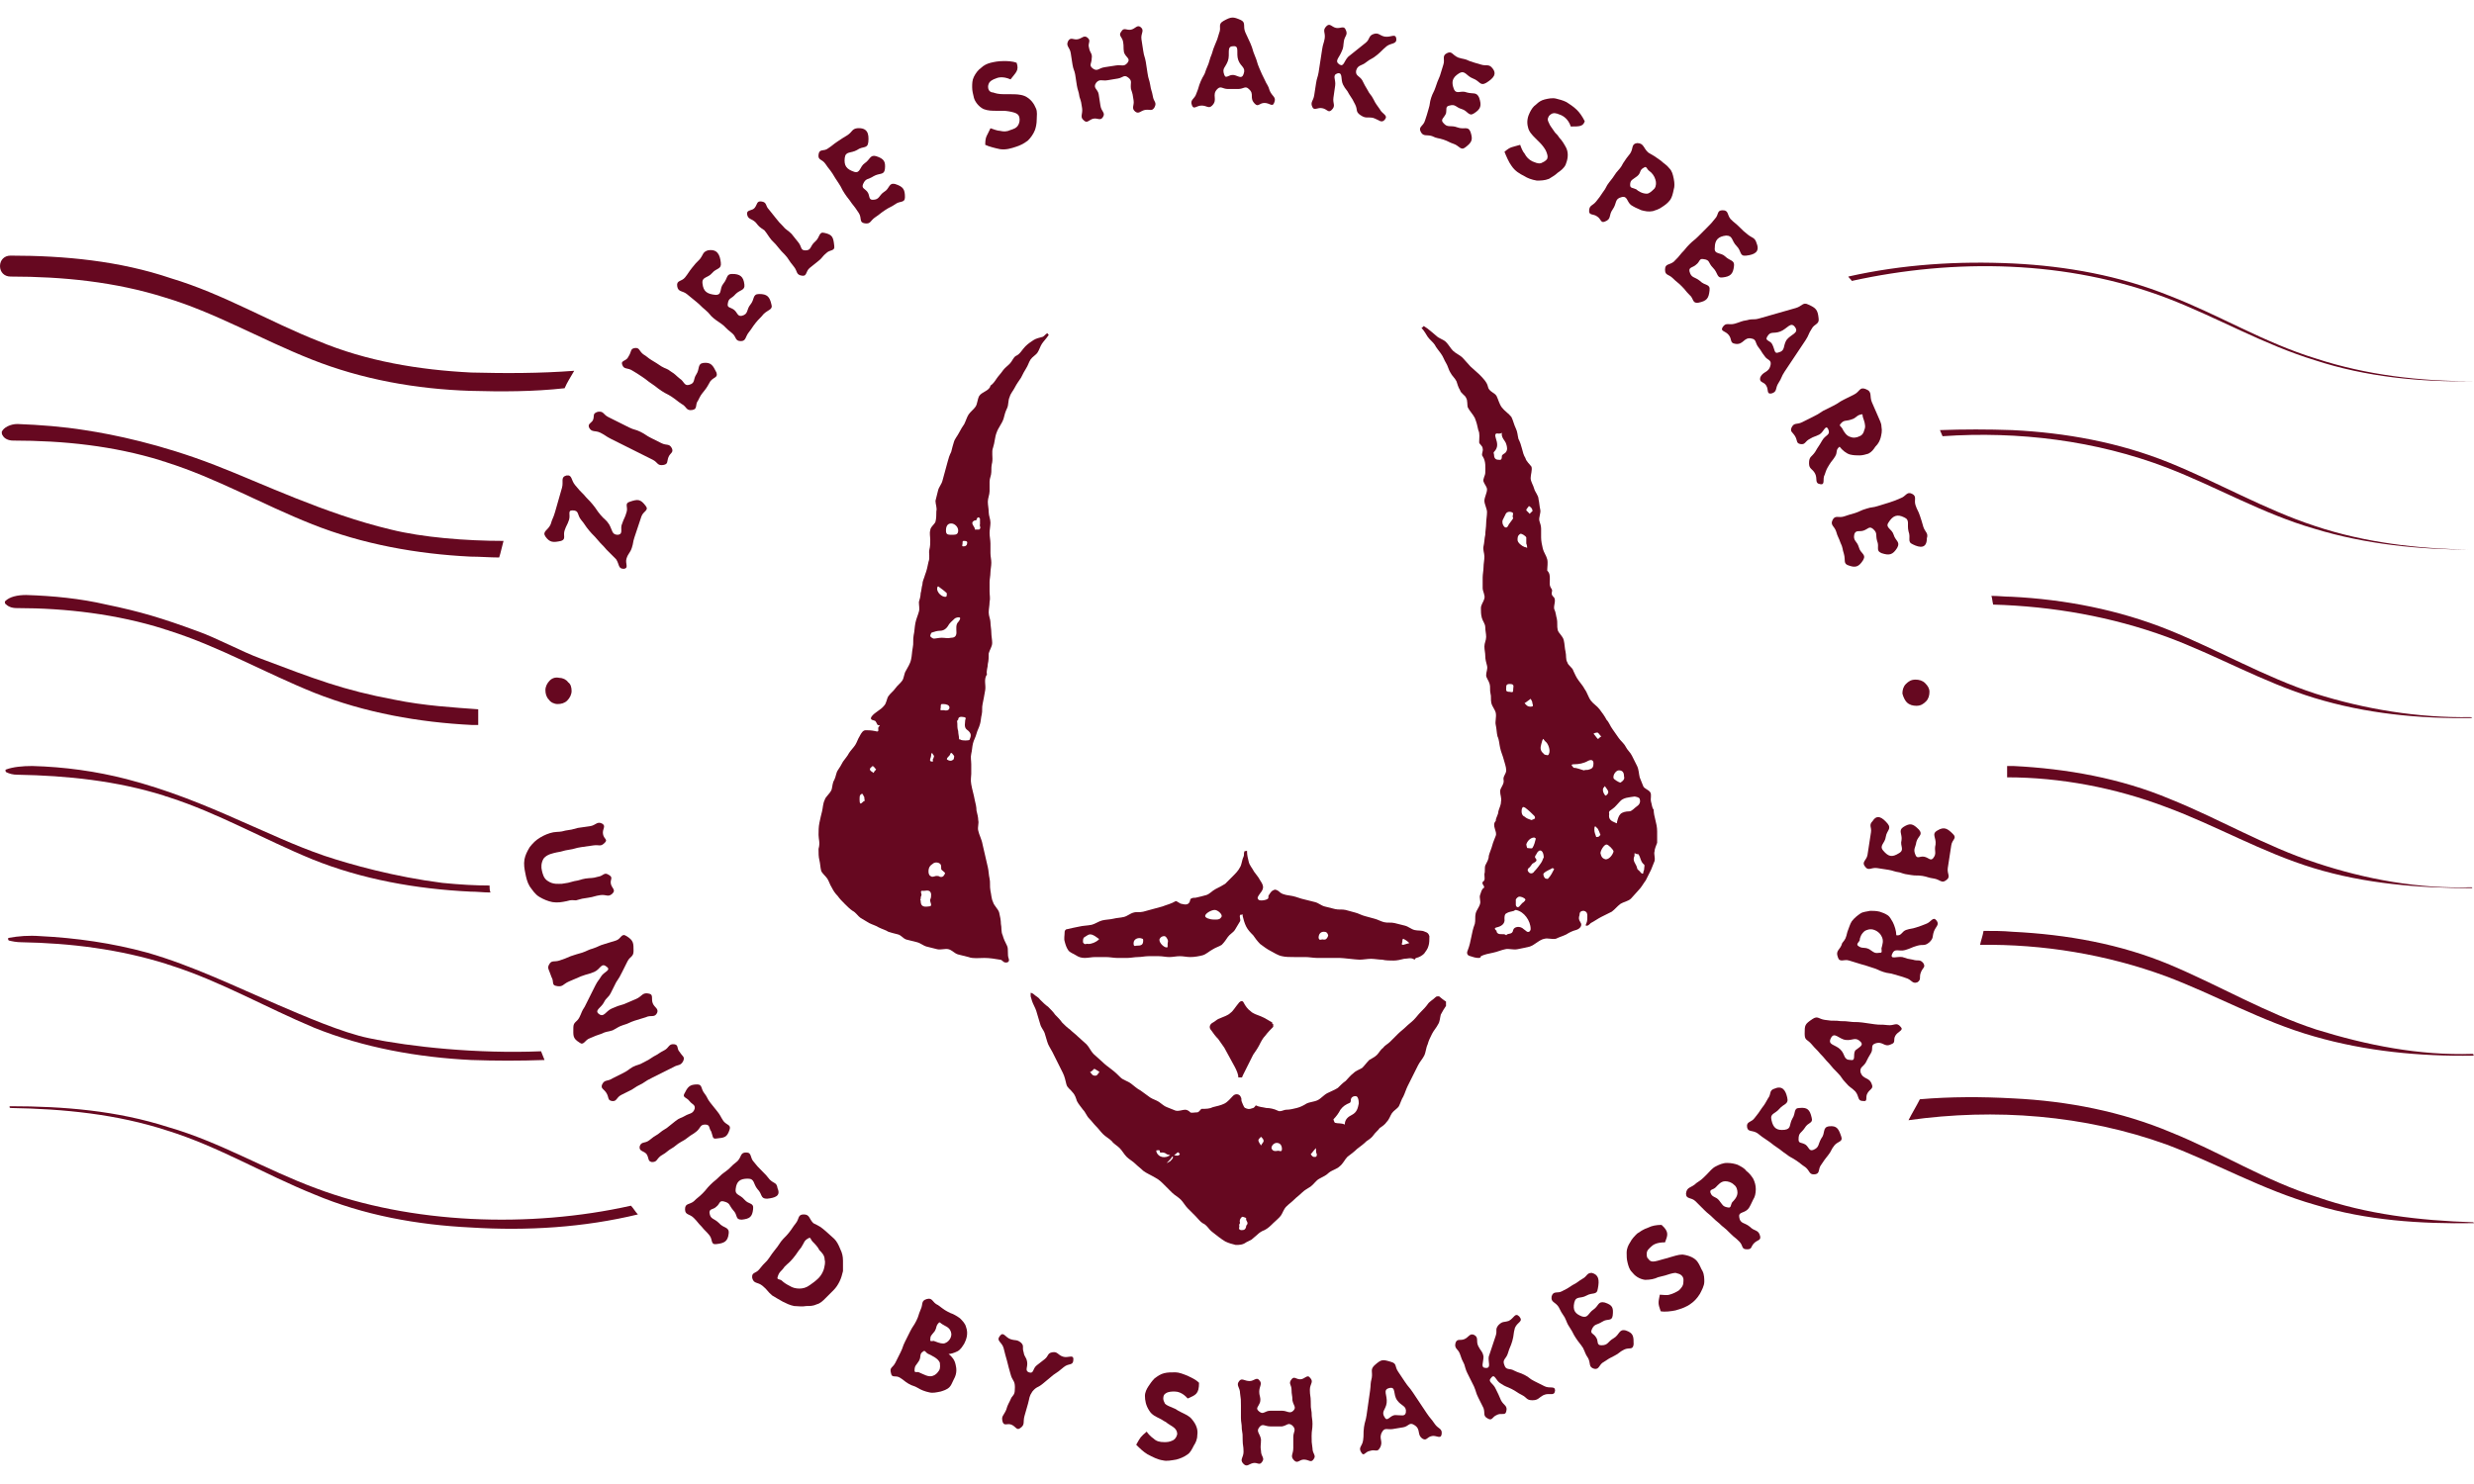 <?xml version="1.0" encoding="UTF-8"?> <svg xmlns="http://www.w3.org/2000/svg" xmlns:xlink="http://www.w3.org/1999/xlink" version="1.1" id="Layer_1" x="0px" y="0px" viewBox="0 0 283.5 170.1" style="enable-background:new 0 0 283.5 170.1;" xml:space="preserve"> <style type="text/css"> .st0{fill:#660820;} </style> <g> <g> <path class="st0" d="M70.8,61.3c0.7-0.1,0.2-0.7,0.5-1.3c0.2-0.6,0.3-0.6,0.5-1.3c0.2-0.6-0.3-1,0.4-1.2c0.9-0.3,1.2-0.3,1.8,0.5 c0.4,0.5-0.3,0.6-0.5,1.2c-0.2,0.6-0.2,0.6-0.4,1.2c-0.2,0.6-0.2,0.6-0.4,1.2c-0.2,0.6-0.1,0.6-0.3,1.2c-0.2,0.6-0.4,0.6-0.6,1.2 c-0.2,0.6,0.3,1.1-0.3,1.2c-0.7,0-0.5-0.5-0.9-1.1C70,63.5,70,63.5,69.5,63c-0.5-0.6-0.5-0.5-1-1.1c-0.5-0.6-0.5-0.5-1-1.1 c-0.5-0.6-0.4-0.6-0.9-1.2c-0.5-0.6-0.2-1.1-1-1.1c-0.6,0-0.2,0.5-0.4,1.1c-0.2,0.6-0.3,0.6-0.5,1.2c-0.2,0.6,0.2,1-0.4,1.2 c-0.9,0.2-1.3,0.2-1.8-0.5c-0.4-0.6,0.3-0.7,0.6-1.4c0.2-0.7,0.3-0.7,0.5-1.4c0.2-0.7,0.2-0.7,0.4-1.4c0.2-0.7,0.2-0.7,0.4-1.4 c0.2-0.7-0.2-1.2,0.5-1.4c0.7-0.1,0.5,0.5,1,1.1c0.5,0.6,0.5,0.6,1,1.1c0.5,0.6,0.5,0.5,1,1.1c0.5,0.6,0.4,0.6,0.9,1.2 c0.5,0.6,0.6,0.5,1,1.1C70.2,60.8,70.1,61.3,70.8,61.3z"></path> <path class="st0" d="M68.5,47.2c0.7-0.1,0.6,0.3,1.2,0.6c0.6,0.3,0.6,0.3,1.2,0.6c0.6,0.3,0.6,0.3,1.2,0.6 c0.6,0.3,0.7,0.2,1.3,0.5c0.6,0.3,0.6,0.4,1.2,0.7c0.6,0.3,0.6,0.3,1.2,0.6c0.6,0.3,0.9,0,1.2,0.6c0.2,0.5-0.2,0.5-0.4,1 c-0.2,0.5,0,0.8-0.6,0.9c-0.7,0.1-0.6-0.3-1.2-0.6c-0.6-0.3-0.6-0.3-1.2-0.6c-0.6-0.3-0.6-0.3-1.2-0.6c-0.6-0.3-0.6-0.3-1.2-0.6 c-0.6-0.3-0.6-0.3-1.2-0.6c-0.6-0.3-0.6-0.4-1.2-0.7c-0.6-0.3-1,0-1.3-0.6c-0.2-0.5,0.4-0.5,0.5-1C68.1,47.6,67.9,47.4,68.5,47.2z "></path> <path class="st0" d="M72.7,39.9c0.6-0.1,0.5,0.3,1,0.7c0.5,0.3,0.5,0.4,1,0.7c0.5,0.3,0.5,0.3,1.1,0.7c0.5,0.3,0.6,0.2,1.1,0.6 c0.5,0.3,0.5,0.4,1,0.8c0.5,0.3,0.5,0.9,1.1,0.7c0.7-0.2,0.4-0.6,0.8-1.2c0.4-0.6,0.1-1.2,0.8-1.3c0.9-0.1,1.1,0.3,1.5,1.1 c0.2,0.6-0.3,0.5-0.7,1c-0.3,0.5-0.3,0.6-0.7,1.1c-0.4,0.5-0.4,0.5-0.7,1.1c-0.4,0.5,0,1-0.7,1.1c-0.7,0.1-0.6-0.4-1.2-0.7 c-0.6-0.4-0.5-0.4-1.1-0.8c-0.6-0.4-0.6-0.3-1.2-0.7c-0.6-0.4-0.5-0.4-1.1-0.8c-0.6-0.4-0.5-0.4-1.1-0.8c-0.6-0.4-0.6-0.4-1.1-0.7 c-0.6-0.4-1-0.1-1.2-0.7c-0.2-0.5,0.5-0.4,0.7-0.9C72.4,40.3,72.2,40,72.7,39.9z"></path> <path class="st0" d="M82.6,30.1c0.1,0.8-0.5,0.6-1,1.2c-0.5,0.6-1.2,0.4-1.1,1.2c0.1,0.9,0.5,1.2,1.5,1.3c0.8,0,0.4-0.7,0.9-1.3 c0.5-0.6,0.3-1.1,1-1.1c0.9,0,1.3,0.3,1.4,1.2c0.1,0.7-0.5,0.6-1,1.1c-0.5,0.6-0.8,0.4-0.9,1.1c-0.1,0.5,0.3,0.4,0.7,0.7 c0.4,0.3,0.4,0.8,0.9,0.7c0.8-0.2,0.5-0.7,1-1.3s0.2-1.2,1-1.2c0.9,0,1.2,0.3,1.4,1.2c0.2,0.6-0.4,0.6-0.9,1.1 c-0.4,0.5-0.5,0.5-0.9,1c-0.4,0.5-0.4,0.6-0.8,1.1c-0.4,0.5-0.3,1-0.9,1c-0.7,0-0.5-0.5-1-0.9c-0.5-0.4-0.5-0.4-1-0.9 c-0.5-0.4-0.6-0.4-1.1-0.8c-0.5-0.4-0.4-0.5-1-1c-0.5-0.4-0.5-0.5-1-0.9c-0.5-0.4-0.5-0.4-1.1-0.9c-0.5-0.4-1-0.2-1.1-0.9 c-0.1-0.7,0.5-0.5,0.9-1c0.4-0.5,0.4-0.6,0.8-1.1c0.4-0.5,0.4-0.5,0.9-1c0.4-0.5,0.3-0.8,0.9-1C82.2,28.5,82.5,29.2,82.6,30.1z"></path> <path class="st0" d="M87.3,23.1c0.6,0.1,0.4,0.5,0.8,0.9c0.4,0.5,0.4,0.5,0.8,1c0.4,0.5,0.4,0.5,0.8,0.9c0.4,0.5,0.5,0.4,1,0.9 c0.4,0.5,0.4,0.5,0.8,1c0.4,0.5,0.2,0.9,0.8,0.9c0.7,0,0.5-0.5,1.1-1s0.4-1.2,1.1-1c0.9,0.2,1,0.5,1.1,1.5 c0.1,0.6-0.5,0.4-0.9,0.8c-0.5,0.4-0.4,0.5-0.9,0.9c-0.5,0.4-0.5,0.4-1,0.8c-0.5,0.4-0.3,1-0.9,0.9c-0.7-0.1-0.5-0.5-0.9-1 c-0.4-0.5-0.4-0.5-0.8-1.1c-0.4-0.5-0.5-0.5-0.9-1c-0.4-0.5-0.4-0.5-0.9-1c-0.4-0.5-0.4-0.6-0.8-1.1C87,26,87,26,86.6,25.5 c-0.5-0.5-0.9-0.3-1-1c0-0.5,0.6-0.3,0.9-0.7C86.8,23.4,86.7,23,87.3,23.1z"></path> <path class="st0" d="M99.5,16.3c-0.1,0.8-0.6,0.4-1.3,0.9c-0.7,0.4-1.3,0.1-1.4,0.9c-0.1,0.9,0.2,1.3,1.1,1.6 c0.7,0.2,0.6-0.6,1.2-1c0.6-0.4,0.6-1,1.3-0.8c0.9,0.3,1.1,0.6,1,1.5c-0.1,0.7-0.6,0.4-1.3,0.8c-0.6,0.4-0.9,0.2-1.2,0.9 c-0.2,0.5,0.2,0.5,0.5,0.9c0.3,0.4,0.1,0.9,0.6,0.9c0.8,0,0.7-0.5,1.3-0.9c0.7-0.4,0.5-1.1,1.3-0.9c0.9,0.3,1.1,0.6,1.1,1.5 c0,0.7-0.6,0.4-1.1,0.8c-0.6,0.4-0.6,0.3-1.2,0.7c-0.6,0.4-0.5,0.4-1.1,0.8c-0.6,0.4-0.5,0.8-1.2,0.7c-0.7-0.1-0.3-0.6-0.7-1.2 c-0.4-0.6-0.4-0.6-0.8-1.1c-0.4-0.6-0.4-0.5-0.8-1.1c-0.4-0.6-0.3-0.6-0.7-1.2c-0.4-0.6-0.4-0.6-0.7-1.1c-0.4-0.6-0.4-0.5-0.8-1.1 c-0.4-0.6-0.9-0.4-0.8-1.1c0.1-0.7,0.6-0.3,1.1-0.7c0.6-0.4,0.5-0.4,1.1-0.8c0.6-0.4,0.6-0.4,1.1-0.7c0.6-0.4,0.5-0.7,1.1-0.8 C99.4,14.6,99.6,15.3,99.5,16.3z"></path> <path class="st0" d="M115.8,9.1c-0.9-0.4-1.5-0.2-1.7-0.1c-0.3,0.1-0.7,0.3-0.8,0.6c-0.1,0.2-0.1,0.5,0,0.7 c0.1,0.2,0.3,0.3,0.5,0.3c0.3,0.1,0.6,0.2,1.3,0.2c0.4,0,0.4,0,0.8,0c0.4,0,1,0,1.5,0.2c0.7,0.3,1.1,0.9,1.3,1.4 c0.2,0.4,0.1,0.9,0.1,1.3c0,0.5-0.1,0.9-0.2,1.2c-0.2,0.5-0.5,0.9-0.8,1.2c-0.5,0.4-1,0.6-1.3,0.7c-0.6,0.2-1.2,0.4-1.9,0.3 c-0.5-0.1-1.3-0.3-1.7-0.5c0-1,0.2-1,0.6-1.9c0.3,0.1,0.8,0.3,1.1,0.3c0.4,0.1,0.8,0.1,1.2-0.1c0.3-0.1,0.7-0.2,0.9-0.6 c0.1-0.2,0.2-0.5,0.1-0.9c-0.1-0.3-0.3-0.4-0.6-0.5c-0.3-0.1-0.9-0.2-1.2-0.2c-0.4,0-0.4,0-0.8,0c-0.5,0-1,0-1.5-0.2 c-0.6-0.3-1-0.9-1.1-1.3c-0.1-0.4-0.2-0.8-0.2-1.2c0-0.4,0-0.8,0.2-1.2c0.2-0.4,0.5-0.8,0.8-1c0.3-0.3,0.7-0.5,1.1-0.6 c0.4-0.1,0.9-0.2,1.5-0.2c0.4,0,1,0,1.5,0.2C116.8,8.1,116.4,8.3,115.8,9.1z"></path> <path class="st0" d="M125.3,7.9c0.5,0.3,0.6-0.1,1.3-0.2c0.6-0.1,0.6-0.1,1.3-0.2c0.6-0.1,0.9,0.2,1.3-0.3 c0.4-0.5-0.2-0.6-0.4-1.2c-0.1-0.6,0-0.6-0.1-1.2c-0.1-0.6-0.6-0.7-0.2-1.2c0.3-0.5,0.6-0.1,1.1-0.2c0.5-0.1,0.7-0.6,1.1-0.3 c0.5,0.4,0,0.7,0.1,1.4c0.1,0.7,0.1,0.7,0.2,1.3c0.1,0.7,0.2,0.7,0.3,1.3c0.1,0.7,0.1,0.7,0.2,1.3c0.1,0.7,0.2,0.7,0.3,1.3 c0.1,0.7,0.2,0.7,0.3,1.3c0.1,0.7,0.5,0.7,0.2,1.3c-0.3,0.5-0.5,0.2-1.1,0.3c-0.5,0.1-0.7,0.5-1.1,0.2c-0.5-0.4-0.1-0.7-0.2-1.3 c-0.1-0.7-0.1-0.7-0.3-1.3c-0.1-0.7,0.2-0.9-0.3-1.3c-0.5-0.4-0.6,0-1.2,0.1c-0.6,0.1-0.6,0.1-1.2,0.2c-0.6,0.1-0.9-0.2-1.3,0.3 c-0.4,0.6,0.2,0.7,0.3,1.3c0.1,0.7,0.1,0.7,0.2,1.3c0.1,0.7,0.6,0.8,0.3,1.3c-0.3,0.5-0.6,0.1-1.1,0.2c-0.5,0.1-0.7,0.6-1.1,0.2 c-0.5-0.4-0.1-0.7-0.2-1.4c-0.1-0.7-0.1-0.7-0.3-1.3c-0.1-0.7-0.2-0.7-0.3-1.3c-0.1-0.7-0.1-0.7-0.2-1.3C123.1,8,123,8,122.9,7.4 c-0.1-0.7-0.1-0.7-0.2-1.3c-0.1-0.7-0.6-0.8-0.3-1.4c0.3-0.5,0.6-0.1,1.1-0.2c0.5-0.1,0.7-0.5,1.1-0.2c0.5,0.4,0,0.6,0.2,1.2 c0.1,0.6,0.4,0.6,0.3,1.2C125.1,7.3,124.7,7.5,125.3,7.9z"></path> <path class="st0" d="M143.1,10.2c-0.4-0.4-0.6,0-1.2,0c-0.6,0-0.6,0-1.2,0c-0.6,0-0.8-0.4-1.2,0c-0.7,0.7,0.1,1.2-0.6,1.9 c-0.4,0.4-0.6,0-1.2,0s-0.9,0.5-1.1,0c-0.3-0.7,0.3-0.7,0.5-1.4c0.3-0.7,0.2-0.7,0.5-1.4c0.3-0.7,0.4-0.6,0.6-1.3 c0.3-0.7,0.3-0.7,0.5-1.4c0.3-0.7,0.2-0.7,0.5-1.4c0.3-0.7,0.3-0.7,0.5-1.4c0.3-0.7-0.2-1,0.5-1.4c0.9-0.5,1.1-0.5,2-0.1 c0.6,0.3,0.2,0.7,0.5,1.4c0.3,0.7,0.3,0.6,0.6,1.3c0.3,0.7,0.2,0.7,0.5,1.4c0.3,0.7,0.2,0.7,0.5,1.4c0.3,0.7,0.3,0.7,0.6,1.3 c0.3,0.7,0.4,0.6,0.6,1.3c0.3,0.7,0.8,0.7,0.5,1.4c-0.2,0.5-0.5,0-1.1,0s-0.7,0.5-1.1,0.1C143.1,11.2,143.8,10.8,143.1,10.2z M142.5,8.5c0.3-0.8-0.3-0.8-0.6-1.6c-0.3-0.8,0.2-1.7-0.6-1.6c-0.8,0-0.3,0.9-0.6,1.7c-0.3,0.8-0.7,0.8-0.4,1.6 c0.2,0.5,0.5-0.1,1.1,0C141.9,8.7,142.3,9.1,142.5,8.5z"></path> <path class="st0" d="M153.5,7.4c0.5,0.3,0.5-0.4,1-0.9c0.5-0.4,0.5-0.4,1-0.8c0.5-0.4,0.5-0.4,1-0.8c0.5-0.4,0.3-0.8,0.9-1 c0.6-0.2,0.7,0.2,1.3,0.3c0.7,0.1,1.2-0.4,1.3,0.2c0.1,0.7-0.6,0.5-1.1,0.9c-0.6,0.5-0.5,0.5-1.1,1c-0.6,0.5-0.7,0.4-1.2,0.8 c-0.6,0.5-1,0.3-1.2,1c-0.1,0.6,0.4,0.6,0.7,1.1c0.3,0.6,0.3,0.6,0.6,1.1c0.3,0.6,0.4,0.5,0.7,1.1c0.3,0.6,0.3,0.5,0.7,1.1 c0.3,0.6,1,0.7,0.6,1.2c-0.4,0.5-0.7,0-1.4-0.2c-0.7-0.1-0.8,0.1-1.4-0.3c-0.6-0.4-0.3-0.6-0.6-1.2c-0.3-0.6-0.3-0.6-0.7-1.2 c-0.3-0.6-0.4-0.5-0.7-1.1s0-1.4-0.6-1.3c-0.7,0.2-0.2,0.7-0.3,1.4c-0.1,0.7-0.1,0.7-0.2,1.4c-0.1,0.7,0.3,0.9-0.2,1.4 c-0.4,0.4-0.5-0.1-1.1-0.2c-0.5-0.1-0.9,0.3-1.1-0.1c-0.3-0.6,0.1-0.7,0.2-1.4c0.1-0.7,0.1-0.7,0.2-1.3c0.1-0.7,0.2-0.7,0.3-1.3 c0.1-0.7,0.1-0.7,0.2-1.3c0.1-0.7,0.1-0.7,0.2-1.3c0.1-0.7,0.2-0.7,0.3-1.3c0.1-0.7-0.3-0.9,0.2-1.4c0.4-0.4,0.6,0.1,1.1,0.2 c0.5,0.1,0.9-0.3,1.1,0.2c0.3,0.6-0.1,0.7-0.2,1.3c-0.1,0.6,0,0.7-0.3,1.3C153.4,6.7,152.9,7,153.5,7.4z"></path> <path class="st0" d="M170.3,9.5c-0.7,0.4-0.7-0.2-1.5-0.5c-0.8-0.3-0.9-1-1.6-0.6c-0.8,0.5-0.9,1-0.6,1.8c0.3,0.7,0.8,0.1,1.5,0.4 c0.7,0.2,1.1-0.1,1.4,0.6c0.3,0.9,0.2,1.3-0.6,1.8c-0.6,0.4-0.7-0.3-1.4-0.5c-0.7-0.2-0.7-0.6-1.4-0.4c-0.5,0.1-0.3,0.4-0.4,0.9 c-0.2,0.5-0.7,0.7-0.3,1.1c0.5,0.6,0.8,0.2,1.6,0.5c0.8,0.3,1.2-0.2,1.5,0.5c0.3,0.9,0.2,1.2-0.6,1.8c-0.5,0.4-0.7-0.2-1.3-0.4 c-0.6-0.2-0.6-0.3-1.2-0.5c-0.6-0.2-0.7-0.1-1.3-0.4c-0.6-0.2-1,0.1-1.3-0.5c-0.3-0.6,0.3-0.6,0.5-1.3c0.2-0.6,0.2-0.6,0.4-1.3 c0.2-0.6,0.1-0.7,0.3-1.3c0.2-0.6,0.3-0.6,0.5-1.2c0.2-0.6,0.2-0.6,0.5-1.3c0.2-0.6,0.2-0.7,0.4-1.3s-0.2-1,0.4-1.3 c0.6-0.3,0.6,0.2,1.3,0.5c0.6,0.2,0.7,0.1,1.3,0.4c0.6,0.2,0.6,0.2,1.3,0.4c0.6,0.2,0.9-0.1,1.3,0.4C171.6,8.5,171.1,9,170.3,9.5z "></path> <path class="st0" d="M180,14.5c-0.3-0.9-0.9-1.2-1.1-1.3c-0.3-0.1-0.6-0.3-1-0.2c-0.2,0.1-0.4,0.2-0.5,0.5c-0.1,0.2,0,0.4,0.1,0.6 c0.1,0.3,0.3,0.5,0.7,1.1c0.3,0.3,0.3,0.3,0.5,0.6c0.3,0.3,0.6,0.8,0.8,1.2c0.3,0.7,0.1,1.4-0.1,1.9c-0.2,0.4-0.6,0.7-0.9,0.9 c-0.3,0.3-0.7,0.5-1,0.7c-0.5,0.2-1,0.2-1.4,0.2c-0.6-0.1-1.1-0.3-1.4-0.5c-0.6-0.3-1.1-0.6-1.5-1.2c-0.3-0.4-0.6-1.1-0.8-1.6 c0.7-0.6,0.8-0.5,1.8-0.8c0.1,0.3,0.3,0.8,0.5,1c0.2,0.4,0.5,0.7,0.9,0.9c0.3,0.1,0.6,0.3,1,0.2c0.2-0.1,0.5-0.2,0.7-0.5 c0.1-0.3,0-0.5-0.1-0.8c-0.1-0.3-0.5-0.8-0.7-1c-0.3-0.3-0.3-0.3-0.6-0.6c-0.3-0.3-0.7-0.7-0.8-1.2c-0.2-0.7,0-1.3,0.2-1.7 c0.2-0.4,0.4-0.7,0.7-0.9c0.3-0.3,0.6-0.5,1-0.6c0.4-0.1,0.9-0.2,1.3-0.1c0.4,0.1,0.8,0.2,1.2,0.4c0.3,0.2,0.8,0.5,1.2,0.9 c0.3,0.3,0.6,0.7,0.9,1.3C181.4,14.5,181,14.5,180,14.5z"></path> <path class="st0" d="M190.3,18.4c0.3,0.3,0.7,0.5,1,0.9c0.3,0.3,0.4,0.7,0.5,1.2c0.1,0.5,0.1,0.9,0,1.2c-0.1,0.5-0.2,0.9-0.4,1.2 c-0.3,0.4-0.6,0.6-0.9,0.8c-0.4,0.3-0.8,0.4-1.1,0.5c-0.5,0.1-0.9,0-1.3-0.1c-0.5-0.2-0.9-0.4-1.2-0.6c-0.5-0.4-0.4-1.1-1.1-0.9 c-0.8,0.2-0.5,0.7-1,1.4s-0.1,1.1-0.9,1.4c-0.5,0.2-0.4-0.3-0.9-0.6c-0.4-0.3-0.9-0.1-0.9-0.6c0-0.7,0.4-0.6,0.8-1.1 c0.4-0.5,0.4-0.5,0.8-1.1c0.4-0.5,0.3-0.6,0.7-1.1c0.4-0.5,0.4-0.5,0.8-1.1c0.4-0.5,0.5-0.5,0.8-1.1c0.4-0.6,0.4-0.6,0.8-1.1 c0.4-0.6,0.1-1.1,0.8-1.2c0.8,0,0.7,0.6,1.3,1.1C189.6,17.9,189.6,17.9,190.3,18.4z M186.8,21.2c0,0.4,0.3,0.3,0.7,0.5 c0.2,0.2,0.7,0.5,1.2,0.5c0.3,0,0.6-0.3,0.9-0.6c0.2-0.3,0.2-0.7,0.1-1c-0.1-0.4-0.4-0.8-0.7-1c-0.3-0.2-0.3-0.6-0.6-0.4 c-0.6,0.3-0.3,0.6-0.8,1C187.1,20.6,186.8,20.6,186.8,21.2z"></path> <path class="st0" d="M200.1,29.3c-0.8,0.1-0.5-0.5-1.1-1.1s-0.4-1.2-1.2-1.2c-0.9,0.1-1.3,0.5-1.3,1.4c-0.1,0.8,0.7,0.5,1.2,1 c0.5,0.5,1.1,0.4,1,1.1c-0.1,0.9-0.4,1.2-1.3,1.3c-0.7,0.1-0.5-0.5-1.1-1.1s-0.3-0.9-1.1-1c-0.5-0.1-0.4,0.3-0.8,0.6 c-0.4,0.4-0.9,0.3-0.8,0.8c0.2,0.8,0.6,0.6,1.2,1.1c0.6,0.6,1.2,0.3,1.1,1.1c-0.1,0.9-0.3,1.2-1.3,1.4c-0.7,0.1-0.5-0.5-1-0.9 c-0.5-0.5-0.4-0.5-0.9-1c-0.5-0.5-0.5-0.4-1-0.9c-0.5-0.5-0.9-0.3-0.9-1c0-0.7,0.5-0.5,1-0.9c0.5-0.5,0.5-0.5,0.9-1 c0.5-0.5,0.4-0.5,0.9-1c0.5-0.5,0.5-0.4,1-0.9c0.5-0.5,0.5-0.5,1-1c0.5-0.5,0.5-0.5,0.9-1c0.5-0.5,0.2-1,0.9-1 c0.7,0,0.5,0.5,0.9,1c0.5,0.5,0.5,0.4,1,0.9c0.5,0.5,0.5,0.5,1,0.9s0.8,0.3,1,1C201.7,28.9,201,29.2,200.1,29.3z"></path> <path class="st0" d="M202.9,41.8c0.1-0.6-0.4-0.5-0.7-1c-0.4-0.5-0.3-0.5-0.7-1s-0.2-0.9-0.8-1c-0.9-0.2-0.9,0.8-1.9,0.6 c-0.6-0.1-0.3-0.5-0.7-1s-1-0.4-0.7-0.9c0.4-0.6,0.7-0.2,1.4-0.4c0.7-0.2,0.7-0.3,1.4-0.4c0.7-0.2,0.7,0,1.4-0.2 c0.7-0.2,0.7-0.2,1.4-0.4c0.7-0.2,0.7-0.2,1.4-0.4c0.7-0.2,0.7-0.2,1.4-0.4c0.7-0.2,0.8-0.7,1.4-0.4c0.9,0.4,1.1,0.6,1.2,1.6 c0.1,0.7-0.5,0.6-0.8,1.2c-0.4,0.6-0.3,0.7-0.7,1.3c-0.4,0.6-0.4,0.6-0.8,1.2c-0.4,0.6-0.4,0.6-0.8,1.2c-0.4,0.6-0.4,0.6-0.8,1.2 c-0.4,0.6-0.3,0.7-0.7,1.3c-0.4,0.6-0.1,1-0.8,1.2c-0.6,0.1-0.3-0.4-0.6-0.9c-0.3-0.5-0.8-0.3-0.7-0.9 C202,42.5,202.7,42.8,202.9,41.8z M203.8,40.4c0.8-0.2,0.5-0.7,0.9-1.4c0.5-0.7,1.5-0.8,1-1.5c-0.5-0.7-0.9,0.2-1.7,0.5 s-1.1-0.1-1.5,0.6c-0.3,0.5,0.4,0.4,0.6,0.9C203.4,40.1,203.3,40.6,203.8,40.4z"></path> <path class="st0" d="M215.2,47.7c0.2,0.5,0.4,0.8,0.4,1.2c0.1,0.5,0,0.9-0.1,1.3c-0.1,0.3-0.2,0.6-0.6,1c-0.2,0.3-0.4,0.6-0.8,0.8 c-0.3,0.1-0.7,0.2-1,0.2c-0.3,0-0.7,0-1.1-0.1c-0.4-0.1-0.9-0.5-1.2-0.9c-0.5,0.4-0.2,0.6-0.5,1.1c-0.3,0.5-0.4,0.5-0.7,1 c-0.3,0.5-0.3,0.5-0.5,1.1c-0.3,0.5,0.1,1.2-0.5,1.1c-0.7-0.1-0.3-0.6-0.6-1.2c-0.3-0.6-0.7-0.5-0.7-1.2c0-0.8,0.3-0.7,0.7-1.3 c0.4-0.7,0.4-0.6,0.8-1.3c0.4-0.7,1-0.6,0.7-1.3c-0.3-0.6-0.5,0.3-1,0.6c-0.6,0.3-0.6,0.2-1.1,0.5c-0.6,0.3-0.5,0.7-1.1,0.6 c-0.5-0.1-0.3-0.4-0.6-0.9s-0.6-0.5-0.4-1c0.3-0.6,0.6-0.3,1.2-0.6c0.6-0.3,0.6-0.3,1.2-0.6c0.6-0.3,0.6-0.3,1.2-0.7 c0.6-0.3,0.6-0.3,1.2-0.6c0.6-0.3,0.6-0.4,1.2-0.7c0.6-0.3,0.6-0.3,1.2-0.6c0.6-0.3,0.6-0.9,1.3-0.6c0.8,0.3,0.4,0.8,0.7,1.5 C214.9,47,214.9,47,215.2,47.7z M210.9,48.6c-0.2,0.2,0.1,0.3,0.2,0.5c0.2,0.4,0.5,0.9,1,1c0.2,0.1,0.6,0.1,1-0.1 c0.5-0.2,0.5-0.7,0.6-0.9c0.1-0.4-0.1-0.9-0.2-1.2c-0.1-0.2,0-0.5-0.2-0.4c-0.6,0.1-0.5,0.4-1.2,0.6 C211.5,48.3,211.3,48.1,210.9,48.6z"></path> <path class="st0" d="M219.2,62.4c-0.7-0.3-0.2-0.7-0.5-1.5c-0.2-0.8,0.2-1.3-0.5-1.6c-0.8-0.4-1.3-0.2-1.8,0.6 c-0.4,0.6,0.4,0.7,0.6,1.4s0.8,0.8,0.4,1.5c-0.5,0.8-0.9,0.9-1.8,0.6c-0.7-0.3-0.2-0.7-0.5-1.4c-0.2-0.7,0.1-0.9-0.5-1.4 c-0.4-0.3-0.5,0-1,0.2c-0.5,0.2-0.9-0.1-1.1,0.4c-0.2,0.8,0.3,0.8,0.5,1.5c0.2,0.8,0.9,0.8,0.5,1.5c-0.5,0.8-0.9,0.9-1.7,0.6 c-0.6-0.2-0.3-0.6-0.5-1.3c-0.2-0.6-0.1-0.7-0.4-1.3c-0.2-0.6-0.3-0.6-0.5-1.3c-0.2-0.6-0.7-0.7-0.4-1.3c0.3-0.6,0.7-0.2,1.3-0.4 c0.6-0.2,0.6-0.2,1.3-0.4c0.6-0.2,0.6-0.3,1.3-0.5c0.6-0.2,0.7-0.1,1.3-0.3c0.6-0.2,0.7-0.2,1.3-0.4c0.6-0.2,0.6-0.2,1.3-0.5 c0.6-0.2,0.7-0.8,1.3-0.5c0.6,0.3,0.2,0.7,0.4,1.3c0.2,0.6,0.3,0.6,0.5,1.2c0.2,0.6,0.2,0.6,0.4,1.3c0.2,0.6,0.6,0.7,0.4,1.3 C220.8,62.9,220,62.8,219.2,62.4z"></path> </g> <g> <path class="st0" d="M65.5,79.2c0,0.4-0.2,0.8-0.5,1.1c-0.3,0.3-0.7,0.4-1.1,0.4c-0.4,0-0.8-0.2-1-0.5c-0.3-0.3-0.4-0.7-0.4-1.1 c0-0.4,0.2-0.8,0.5-1.1c0.3-0.3,0.7-0.4,1.1-0.3c0.4,0,0.8,0.2,1,0.5C65.4,78.4,65.5,78.8,65.5,79.2z"></path> <path class="st0" d="M64.9,103.3c-0.5,0.1-1,0.2-1.6,0.1c-0.5-0.1-1-0.3-1.5-0.6c-0.5-0.3-0.8-0.8-1.1-1.2c-0.3-0.5-0.4-1-0.5-1.5 c-0.1-0.5-0.2-1-0.1-1.6c0.1-0.5,0.3-0.9,0.6-1.4c0.4-0.5,0.7-0.8,1.2-1.1c0.5-0.3,1-0.5,1.5-0.6c0.7-0.1,0.7,0,1.4-0.2 c0.7-0.1,0.7-0.1,1.4-0.3c0.7-0.1,0.7-0.1,1.4-0.2c0.7-0.1,0.8-0.6,1.4-0.3c0.5,0.3,0,0.6,0.1,1.2s0.6,0.6,0.2,1 c-0.5,0.5-0.6,0.2-1.3,0.3c-0.7,0.1-0.7,0.1-1.4,0.2c-0.7,0.1-0.7,0.2-1.4,0.3c-0.7,0.1-0.7,0.2-1.4,0.3c-0.4,0.1-1.1,0.2-1.5,0.7 c-0.3,0.5-0.3,1-0.2,1.4c0.1,0.4,0.2,0.9,0.7,1.2c0.6,0.4,1.2,0.3,1.6,0.3c0.7-0.1,0.7-0.1,1.4-0.3c0.7-0.1,0.7-0.2,1.3-0.3 c0.7-0.1,0.7,0,1.4-0.2c0.7-0.1,0.7-0.6,1.3-0.2c0.5,0.3,0.1,0.5,0.2,1c0.1,0.5,0.6,0.7,0.2,1.1c-0.5,0.5-0.7,0.1-1.4,0.2 c-0.7,0.1-0.7,0.2-1.4,0.3c-0.7,0.1-0.7,0.1-1.4,0.3C65.6,103.2,65.6,103.1,64.9,103.3z"></path> <path class="st0" d="M62.9,110.6c0.3-0.6,0.6-0.3,1.2-0.5c0.6-0.2,0.6-0.2,1.3-0.5c0.6-0.2,0.6-0.2,1.3-0.4 c0.6-0.2,0.6-0.3,1.3-0.5c0.6-0.2,0.6-0.3,1.3-0.5c0.6-0.2,0.7-0.2,1.3-0.4c0.6-0.2,0.6-0.9,1.2-0.5c0.8,0.5,0.8,0.8,0.8,1.7 c0,0.7-0.4,0.6-0.7,1.2c-0.3,0.6-0.3,0.6-0.6,1.2c-0.3,0.6-0.3,0.6-0.7,1.2c-0.3,0.6-0.3,0.6-0.6,1.2c-0.3,0.6-0.5,0.5-0.8,1.1 c-0.3,0.6-1.1,0.9-0.6,1.3c0.6,0.5,0.8-0.3,1.5-0.6c0.7-0.3,0.7-0.3,1.4-0.5c0.7-0.3,0.7-0.3,1.4-0.6s0.7-0.8,1.5-0.6 c0.5,0.1,0.2,0.6,0.4,1.1c0.2,0.5,0.7,0.6,0.5,1.1c-0.3,0.6-0.7,0.2-1.3,0.5c-0.6,0.2-0.7,0.2-1.3,0.4c-0.6,0.2-0.6,0.3-1.3,0.5 c-0.6,0.2-0.6,0.3-1.2,0.6c-0.6,0.2-0.7,0.1-1.3,0.4c-0.6,0.2-0.6,0.2-1.3,0.5c-0.6,0.2-0.7,0.9-1.2,0.5c-0.8-0.5-0.7-0.8-0.7-1.7 c0-0.7,0.4-0.6,0.7-1.2c0.3-0.6,0.2-0.6,0.6-1.2c0.3-0.6,0.3-0.6,0.6-1.2c0.3-0.6,0.3-0.6,0.6-1.2c0.3-0.6,0.4-0.6,0.7-1.1 s1.2-0.7,0.6-1.1c-0.6-0.5-0.7,0.3-1.4,0.6c-0.7,0.3-0.7,0.2-1.5,0.5c-0.7,0.3-0.7,0.3-1.4,0.6c-0.7,0.3-0.7,0.7-1.5,0.5 c-0.5-0.1-0.2-0.5-0.5-1C62.9,111.1,62.7,111,62.9,110.6z"></path> <path class="st0" d="M78.3,121.6c-0.3,0.6-0.6,0.4-1.1,0.7c-0.6,0.3-0.6,0.3-1.2,0.6c-0.6,0.3-0.6,0.3-1.2,0.6 c-0.6,0.3-0.6,0.3-1.2,0.7c-0.6,0.3-0.6,0.3-1.2,0.7c-0.6,0.3-0.6,0.3-1.2,0.6c-0.6,0.3-0.5,0.8-1.1,0.7c-0.5-0.1-0.3-0.4-0.6-0.9 s-0.7-0.5-0.5-1c0.3-0.6,0.6-0.3,1.2-0.7c0.6-0.3,0.6-0.3,1.2-0.6c0.6-0.3,0.6-0.4,1.1-0.7c0.6-0.3,0.7-0.2,1.2-0.5 c0.6-0.3,0.6-0.3,1.2-0.7c0.6-0.3,0.6-0.4,1.2-0.7c0.6-0.3,0.5-0.8,1.2-0.7c0.5,0.1,0.2,0.5,0.6,0.9 C78.2,121.1,78.5,121.1,78.3,121.6z"></path> <path class="st0" d="M80.8,128.9c-0.6,0-0.5,0.4-1,0.8c-0.5,0.4-0.5,0.3-1,0.7c-0.5,0.4-0.5,0.3-1.1,0.7c-0.5,0.4-0.5,0.4-1,0.7 c-0.5,0.4-0.5,0.4-1,0.7c-0.5,0.4-0.4,0.7-1,0.7c-0.5-0.1-0.3-0.4-0.6-0.9c-0.3-0.4-0.9-0.3-0.8-0.9c0.2-0.6,0.6-0.3,1.1-0.7 c0.5-0.4,0.5-0.4,1-0.7c0.5-0.4,0.5-0.4,1-0.7c0.5-0.4,0.5-0.4,1-0.8c0.5-0.4,0.6-0.3,1.1-0.6s0.9-0.2,1.1-0.8 c0.1-0.5-0.3-0.5-0.6-0.9c-0.3-0.4-0.8-0.4-0.6-0.8c0.4-0.8,0.6-1.1,1.5-1.1c0.6,0,0.4,0.5,0.8,1c0.4,0.5,0.3,0.6,0.7,1.1 c0.4,0.5,0.4,0.5,0.8,1c0.4,0.5,0.3,0.5,0.7,1.1c0.4,0.5,0.9,0.4,0.7,1c-0.3,0.9-0.6,0.9-1.5,1c-0.5,0.1-0.4-0.3-0.6-0.8 C81.2,129.3,81.4,128.9,80.8,128.9z"></path> <path class="st0" d="M87.9,137.4c-0.8,0-0.5-0.5-1.1-1.1c-0.5-0.6-0.3-1.2-1.1-1.2c-0.9,0-1.3,0.3-1.4,1.2c-0.1,0.7,0.5,0.6,1,1.2 c0.5,0.6,1.1,0.3,1,1.1c-0.1,0.9-0.4,1.1-1.3,1.2c-0.8,0-0.4-0.5-1-1.1c-0.5-0.6-0.3-0.8-1.1-1c-0.5-0.1-0.4,0.3-0.8,0.6 c-0.4,0.4-0.8,0.2-0.8,0.7c0.1,0.8,0.5,0.6,1.1,1.2c0.5,0.6,1.2,0.4,1.1,1.2c-0.1,0.9-0.5,1.1-1.4,1.2c-0.7,0.1-0.4-0.5-0.8-1 c-0.4-0.5-0.5-0.5-0.9-1c-0.5-0.5-0.4-0.5-0.9-1c-0.5-0.5-1-0.3-1-1c0-0.7,0.5-0.5,1-0.9c0.5-0.5,0.5-0.4,1-0.9 c0.5-0.5,0.4-0.5,0.9-1c0.5-0.5,0.5-0.4,1-0.9c0.5-0.5,0.5-0.4,1.1-0.9c0.5-0.5,0.5-0.5,1-0.9c0.5-0.5,0.3-1,1-1 c0.7,0,0.4,0.6,0.9,1.1c0.4,0.5,0.4,0.5,0.9,1c0.5,0.5,0.5,0.5,0.9,1c0.5,0.5,0.8,0.3,0.9,1C89.5,137.1,88.8,137.3,87.9,137.4z"></path> <path class="st0" d="M94.6,141.1c0.3,0.3,0.7,0.6,1,0.9c0.3,0.3,0.5,0.7,0.7,1.2c0.2,0.4,0.3,0.8,0.3,1.3c0,0.4,0,0.8,0,1.2 c-0.1,0.4-0.2,0.8-0.4,1.2c-0.2,0.4-0.4,0.7-0.7,1c-0.3,0.3-0.6,0.6-0.9,0.9c-0.3,0.3-0.6,0.6-1,0.7c-0.4,0.2-0.8,0.2-1.2,0.2 c-0.5,0.1-1,0-1.4,0c-0.5-0.1-0.9-0.3-1.3-0.5c-0.5-0.3-0.9-0.5-1.2-0.7c-0.6-0.5-0.5-0.6-1.1-1.1c-0.6-0.5-1-0.2-1.2-0.9 c-0.1-0.7,0.4-0.5,0.8-1c0.4-0.5,0.4-0.5,0.9-1c0.4-0.5,0.4-0.6,0.8-1.1c0.4-0.5,0.4-0.5,0.8-1.1c0.4-0.5,0.5-0.5,0.9-1 c0.4-0.5,0.4-0.6,0.8-1.1c0.4-0.5,0.2-1,0.9-1c0.7,0,0.6,0.5,1.1,1C94,140.6,94,140.6,94.6,141.1z M89.1,146.4 c-0.1,0.3,0.3,0.2,0.5,0.4c0.2,0.2,0.5,0.4,0.9,0.6c0.3,0.2,0.7,0.3,1.1,0.3c0.4,0,0.8-0.1,1.2-0.4c0.3-0.2,0.7-0.5,1-0.8 c0.3-0.3,0.5-0.7,0.6-1c0.1-0.4,0.2-0.8,0.1-1.1c0-0.5-0.3-0.8-0.6-1.1c-0.2-0.4-0.5-0.7-0.8-1c-0.2-0.2-0.2-0.5-0.4-0.4 c-0.6,0.3-0.5,0.5-0.9,1.1c-0.5,0.6-0.4,0.6-0.9,1.2c-0.5,0.6-0.5,0.5-1,1C89.5,145.8,89.3,145.7,89.1,146.4z"></path> <path class="st0" d="M108.9,150.5c0.3,0.1,0.7,0.3,1.1,0.6c0.3,0.3,0.6,0.6,0.7,1c0.3,0.8,0,1.5-0.2,1.9c-0.2,0.3-0.4,0.7-0.8,0.9 c-0.4,0.2-0.8,0.3-1,0.3c0.4,0.3,0.7,0.7,0.8,1.2c0.1,0.4,0.2,1-0.2,1.7c-0.2,0.4-0.3,0.7-0.5,0.9c-0.3,0.3-0.7,0.4-1,0.5 c-0.5,0.1-0.9,0.2-1.3,0.1c-0.5-0.1-1-0.3-1.3-0.5c-0.5-0.3-0.6-0.2-1.1-0.5c-0.5-0.3-0.5-0.4-1-0.7s-0.9,0.1-1-0.5 c-0.2-0.7,0.2-0.6,0.5-1.2c0.3-0.6,0.3-0.6,0.6-1.2c0.3-0.6,0.2-0.6,0.5-1.2c0.3-0.6,0.3-0.6,0.6-1.2c0.3-0.6,0.4-0.6,0.7-1.2 c0.3-0.6,0.2-0.6,0.5-1.3c0.3-0.6,0-1,0.7-1.2c0.7-0.2,0.6,0.4,1.3,0.7C108.3,150.2,108.3,150.2,108.9,150.5z M104.8,157.1 c0,0.3,0.3,0.1,0.5,0.2c0.5,0.2,1.1,0.6,1.6,0.4c0.3-0.1,0.5-0.3,0.7-0.6c0.2-0.3,0.1-0.7,0.1-0.9c-0.2-0.5-0.9-0.8-1.3-1 c-0.3-0.1-0.4-0.5-0.6-0.3c-0.5,0.3-0.2,0.6-0.5,1.1C105,156.5,104.8,156.5,104.8,157.1z M106.6,153.6c0,0.2,0.2,0.1,0.4,0.1 c0.3,0.1,0.7,0.3,1.1,0.3c0.2,0,0.6-0.2,0.8-0.6s0.1-0.7,0-0.9c-0.2-0.4-0.6-0.5-0.9-0.7c-0.2-0.1-0.3-0.3-0.4-0.2 c-0.4,0.4-0.2,0.5-0.5,1C106.7,153.1,106.6,153.1,106.6,153.6z"></path> <path class="st0" d="M116.3,159c0-0.8-0.3-0.7-0.5-1.5c-0.2-0.7-0.2-0.7-0.4-1.5c-0.2-0.7-0.2-0.7-0.4-1.5 c-0.2-0.7-0.9-0.8-0.4-1.4c0.4-0.5,0.6,0.2,1.2,0.4c0.6,0.2,0.7,0,1.2,0.4c0.4,0.4,0.1,0.5,0.3,1.1c0.1,0.6,0.3,0.5,0.4,1.1 c0.1,0.6-0.3,1,0.2,1.2c0.6,0.2,0.4-0.4,0.9-0.8c0.5-0.4,0.5-0.4,0.9-0.7c0.5-0.4,0.3-0.7,0.9-0.8c0.6-0.1,0.6,0.3,1.2,0.5 c0.6,0.2,1.2-0.3,1.2,0.3c0,0.8-0.5,0.4-1.1,0.9c-0.6,0.5-0.6,0.5-1.2,0.9c-0.6,0.5-0.6,0.5-1.2,1c-0.6,0.5-0.7,0.3-1.2,0.9 c-0.4,0.6-0.3,0.7-0.5,1.4c-0.2,0.7-0.2,0.7-0.4,1.4c-0.2,0.7,0.1,1-0.5,1.4c-0.4,0.3-0.5-0.2-1-0.4s-0.8,0.2-1-0.3 c-0.2-0.7,0.1-0.7,0.4-1.4c0.2-0.7,0.3-0.7,0.6-1.4C116.2,159.8,116.3,159.8,116.3,159z"></path> <path class="st0" d="M136.1,160.3c-0.6-0.7-1.2-0.8-1.5-0.8c-0.3,0-0.7,0-1,0.2c-0.2,0.1-0.3,0.3-0.3,0.6c0,0.2,0.1,0.4,0.2,0.6 c0.2,0.2,0.5,0.3,1.2,0.6c0.3,0.2,0.3,0.2,0.7,0.4c0.4,0.2,0.9,0.4,1.2,0.8c0.5,0.6,0.7,1.2,0.6,1.8c0,0.5-0.2,0.9-0.4,1.2 c-0.2,0.4-0.4,0.8-0.7,1c-0.4,0.3-0.9,0.5-1.3,0.6c-0.6,0.1-1.1,0.2-1.5,0.1c-0.7-0.1-1.2-0.4-1.8-0.7c-0.5-0.3-0.9-0.7-1.3-1.1 c0.5-0.9,0.5-0.9,1.2-1.5c0.2,0.3,0.5,0.6,0.8,0.8c0.3,0.3,0.7,0.4,1.2,0.4c0.3,0,0.6,0,1-0.2c0.2-0.1,0.4-0.3,0.5-0.7 c0-0.3-0.1-0.5-0.3-0.7c-0.2-0.2-0.8-0.5-1-0.7c-0.4-0.2-0.3-0.2-0.7-0.4c-0.4-0.2-0.9-0.4-1.2-0.9c-0.4-0.6-0.5-1.2-0.5-1.7 c0-0.4,0.2-0.8,0.4-1.1c0.2-0.3,0.4-0.6,0.7-0.9c0.4-0.3,0.7-0.5,1.1-0.6c0.4-0.1,0.8-0.1,1.3-0.1c0.4,0,0.9,0.2,1.4,0.4 c0.4,0.2,0.9,0.4,1.3,0.8C137.4,159.8,137,159.9,136.1,160.3z"></path> <path class="st0" d="M144.3,161.8c0.5,0.4,0.6-0.1,1.3-0.1c0.6,0,0.6,0,1.3,0c0.6,0,0.9,0.4,1.3,0c0.4-0.4,0-0.6-0.1-1.2 c0-0.6-0.1-0.6-0.1-1.2s-0.4-0.7,0-1.2c0.3-0.4,0.5,0,1,0c0.5,0,0.8-0.6,1.1-0.2c0.5,0.5,0,0.7,0,1.4c0,0.7,0.1,0.7,0.1,1.3 c0,0.7,0,0.7,0.1,1.3c0,0.7,0.1,0.7,0.1,1.3c0,0.7-0.1,0.7-0.1,1.4c0,0.7,0,0.7,0.1,1.4c0,0.7,0.5,0.8,0.1,1.3 c-0.3,0.4-0.5,0-1.1,0c-0.5,0-0.7,0.5-1.1,0.1c-0.5-0.5-0.1-0.7-0.1-1.4c0-0.7,0-0.7,0-1.3s0.4-0.8-0.1-1.3 c-0.5-0.4-0.6,0-1.2,0.1c-0.6,0-0.6,0-1.3,0s-0.9-0.4-1.3,0.1c-0.4,0.5,0.1,0.7,0.2,1.4c0,0.7-0.1,0.7,0,1.3 c0,0.7,0.5,0.8,0.1,1.3c-0.3,0.4-0.5,0-1,0.1s-0.7,0.5-1.1,0.1c-0.5-0.5,0-0.7,0-1.4c0-0.7-0.1-0.7-0.1-1.3c0-0.7,0-0.7-0.1-1.3 c0-0.7-0.1-0.7-0.1-1.3c0-0.7,0-0.7,0-1.4c0-0.7,0-0.7-0.1-1.4c0-0.7-0.5-0.9-0.1-1.4c0.3-0.4,0.6,0,1.2,0c0.5,0,0.8-0.5,1.1-0.1 c0.4,0.4,0,0.7,0,1.3c0,0.6,0.2,0.6,0.1,1.2C144.2,161.3,143.8,161.4,144.3,161.8z"></path> <path class="st0" d="M162,163.3c-0.5-0.3-0.6,0.2-1.2,0.3c-0.6,0.1-0.6,0.1-1.2,0.2c-0.6,0.1-0.9-0.2-1.2,0.3 c-0.5,0.8,0.2,1.1-0.3,1.9c-0.3,0.5-0.5,0.1-1.1,0.3c-0.6,0.1-0.7,0.7-1,0.2c-0.4-0.6,0.1-0.7,0.2-1.4c0.1-0.7,0-0.7,0.1-1.5 c0.1-0.7,0.2-0.7,0.3-1.4c0.1-0.7,0.1-0.7,0.2-1.4c0.1-0.7,0.1-0.7,0.2-1.4c0.1-0.7,0-0.7,0.2-1.5c0.1-0.7-0.2-0.9,0.3-1.4 c0.8-0.7,0.9-0.7,1.9-0.4c0.7,0.2,0.4,0.5,0.8,1.1c0.4,0.6,0.4,0.6,0.8,1.2c0.4,0.6,0.5,0.6,0.9,1.2c0.4,0.6,0.4,0.6,0.8,1.2 c0.4,0.6,0.4,0.6,0.8,1.2c0.4,0.6,0.5,0.6,0.9,1.2c0.4,0.6,0.9,0.5,0.8,1.2c-0.1,0.6-0.6,0.1-1.1,0.2c-0.6,0.1-0.6,0.6-1.1,0.3 C162.3,164.4,162.9,163.8,162,163.3z M161.1,161.9c0.1-0.8-0.5-0.7-1-1.4c-0.5-0.7-0.1-1.6-0.9-1.4c-0.8,0.2-0.2,0.8-0.3,1.7 c-0.1,0.8-0.7,1-0.2,1.7c0.3,0.5,0.6-0.3,1.2-0.3C160.6,162.2,161,162.4,161.1,161.9z"></path> <path class="st0" d="M170.3,156.8c0.6,0,0.2-0.7,0.3-1.3c0.2-0.6,0.2-0.6,0.4-1.2c0.2-0.6,0.2-0.6,0.4-1.2 c0.2-0.6-0.1-0.7,0.3-1.2c0.5-0.5,0.6-0.3,1.2-0.5c0.6-0.3,0.7-1,1.2-0.5c0.5,0.6-0.2,0.6-0.5,1.3c-0.2,0.7-0.1,0.8-0.3,1.5 c-0.2,0.7-0.3,0.7-0.5,1.4c-0.2,0.7-0.7,0.7-0.4,1.4c0.2,0.6,0.6,0.3,1.1,0.6c0.6,0.3,0.6,0.2,1.2,0.5c0.6,0.3,0.5,0.4,1.1,0.7 c0.6,0.3,0.6,0.3,1.2,0.6c0.6,0.3,1.2-0.1,1.2,0.5c-0.1,0.7-0.6,0.2-1.3,0.5c-0.6,0.3-0.6,0.6-1.3,0.6c-0.7,0-0.6-0.3-1.2-0.6 c-0.6-0.3-0.6-0.4-1.2-0.7c-0.6-0.3-0.6-0.2-1.2-0.6c-0.6-0.3-0.7-1.2-1.1-0.7c-0.5,0.5,0.2,0.6,0.5,1.3c0.3,0.6,0.3,0.6,0.6,1.3 c0.3,0.6,0.8,0.6,0.6,1.3c-0.1,0.5-0.6,0.1-1.1,0.4c-0.5,0.2-0.5,0.7-1,0.4c-0.6-0.3-0.3-0.6-0.5-1.2c-0.3-0.6-0.3-0.6-0.6-1.2 c-0.3-0.6-0.2-0.6-0.5-1.3c-0.3-0.6-0.3-0.6-0.6-1.2c-0.3-0.6-0.3-0.6-0.5-1.3c-0.3-0.6-0.3-0.6-0.5-1.2s-0.7-0.6-0.5-1.3 c0.2-0.5,0.5-0.2,1-0.4c0.5-0.2,0.6-0.7,1.1-0.5c0.6,0.3,0.2,0.7,0.5,1.3c0.3,0.6,0.5,0.6,0.6,1.2 C170,156.2,169.6,156.8,170.3,156.8z"></path> <path class="st0" d="M183.1,147.7c-0.1,0.8-0.6,0.4-1.3,0.8c-0.7,0.4-1.2,0-1.4,0.8c-0.2,0.9,0.1,1.3,0.9,1.6 c0.7,0.2,0.7-0.4,1.3-0.8c0.6-0.4,0.5-1,1.3-0.8c0.9,0.3,1,0.6,0.9,1.5c-0.1,0.7-0.6,0.3-1.2,0.7s-0.9,0.2-1.2,0.9 c-0.2,0.5,0.2,0.4,0.5,0.9c0.3,0.4,0,0.9,0.6,0.9c0.8,0,0.7-0.4,1.4-0.8c0.7-0.4,0.6-1.1,1.4-0.9c0.9,0.3,0.9,0.7,0.9,1.6 c-0.1,0.7-0.5,0.3-1.1,0.6c-0.6,0.3-0.5,0.4-1.1,0.7c-0.6,0.3-0.6,0.3-1.2,0.7c-0.6,0.3-0.5,0.9-1.1,0.8c-0.7-0.2-0.4-0.6-0.7-1.2 c-0.4-0.6-0.3-0.6-0.6-1.2c-0.4-0.6-0.4-0.5-0.8-1.1c-0.4-0.6-0.3-0.6-0.7-1.2c-0.4-0.6-0.3-0.6-0.6-1.2c-0.4-0.6-0.4-0.6-0.7-1.2 c-0.4-0.6-0.9-0.5-0.8-1.2c0.2-0.7,0.7-0.3,1.2-0.6c0.6-0.3,0.6-0.3,1.2-0.7c0.6-0.3,0.6-0.4,1.1-0.7c0.6-0.3,0.5-0.7,1.1-0.7 C183.2,146.1,183.3,146.7,183.1,147.7z"></path> <path class="st0" d="M190.8,142.4c-1,0-1.4,0.3-1.6,0.5c-0.2,0.2-0.5,0.4-0.5,0.8c0,0.2,0,0.5,0.2,0.6c0.1,0.2,0.3,0.3,0.5,0.3 c0.3,0,0.6-0.1,1.3-0.3c0.4-0.1,0.4-0.1,0.7-0.2c0.4-0.1,0.9-0.3,1.4-0.3c0.8,0.1,1.4,0.4,1.7,0.8c0.3,0.4,0.4,0.8,0.6,1.1 c0.2,0.4,0.2,0.9,0.2,1.2c0,0.5-0.3,1-0.5,1.4c-0.3,0.5-0.7,0.9-1,1.1c-0.5,0.4-1.1,0.6-1.8,0.8c-0.5,0.1-1.2,0.2-1.7,0.1 c-0.3-0.9-0.3-0.9-0.1-1.9c0.3,0,0.8,0.1,1.1,0c0.4-0.1,0.8-0.3,1.1-0.5c0.2-0.2,0.5-0.5,0.5-0.9c0-0.2,0.1-0.5-0.2-0.8 c-0.2-0.2-0.4-0.2-0.7-0.3c-0.3,0-0.9,0.2-1.2,0.3c-0.4,0.1-0.4,0.1-0.8,0.2c-0.4,0.2-0.9,0.3-1.5,0.3c-0.7-0.1-1.2-0.5-1.5-0.9 c-0.3-0.3-0.4-0.7-0.5-1.1c-0.1-0.4-0.1-0.7-0.1-1.1c0-0.5,0.2-0.9,0.4-1.2c0.2-0.4,0.5-0.7,0.8-1c0.3-0.2,0.7-0.5,1.3-0.7 c0.4-0.2,0.9-0.3,1.5-0.3C191.3,141.2,191.1,141.6,190.8,142.4z"></path> <path class="st0" d="M195.6,134.6c0.3-0.3,0.6-0.7,1-0.9c0.4-0.2,0.8-0.4,1.3-0.4c0.5,0,0.9,0.1,1.2,0.2c0.4,0.2,0.8,0.4,1,0.7 c0.4,0.3,0.6,0.6,0.8,0.9c0.2,0.4,0.3,0.8,0.3,1.2c0,0.5-0.1,0.9-0.3,1.2c-0.2,0.4-0.4,0.9-0.6,1.1c-0.5,0.5-1.1,0.3-1,0.9 c0.1,0.8,0.6,0.6,1.2,1.1c0.6,0.6,1,0.3,1.2,1.1c0.1,0.5-0.3,0.4-0.7,0.8c-0.4,0.4-0.2,0.7-0.8,0.7c-0.7,0-0.4-0.4-0.9-0.9 c-0.5-0.5-0.5-0.4-1-0.9c-0.5-0.5-0.5-0.5-1-0.9c-0.5-0.5-0.5-0.4-1-0.9c-0.5-0.5-0.5-0.4-1-0.9c-0.5-0.5-0.5-0.5-1-1 s-1.1-0.2-1.1-0.9c0.1-0.8,0.6-0.6,1.2-1.2C195,135.2,195,135.2,195.6,134.6z M198,138.4c0.4,0.1,0.3-0.3,0.5-0.6 c0.2-0.2,0.6-0.6,0.6-1.1c0-0.3-0.1-0.7-0.4-0.9c-0.3-0.3-0.7-0.4-1-0.4c-0.5,0-0.8,0.4-1.1,0.7c-0.3,0.3-0.7,0.2-0.6,0.6 c0.2,0.6,0.6,0.4,1,0.9C197.4,138.1,197.4,138.3,198,138.4z"></path> <path class="st0" d="M204.8,125.8c0.2,0.8-0.4,0.7-0.9,1.3c-0.5,0.6-1.1,0.5-0.9,1.3c0.2,0.9,0.6,1.2,1.5,1.1 c0.8-0.1,0.5-0.6,0.9-1.3c0.4-0.6,0.1-1.2,0.8-1.2c0.9-0.1,1.2,0.2,1.4,1.1c0.2,0.7-0.4,0.5-0.8,1.2c-0.4,0.6-0.7,0.5-0.7,1.3 c0,0.5,0.3,0.3,0.8,0.6c0.4,0.3,0.4,0.8,0.9,0.6c0.7-0.3,0.5-0.6,0.9-1.3c0.5-0.6,0.1-1.3,0.9-1.4c0.9-0.1,1.1,0.3,1.4,1.2 c0.2,0.6-0.4,0.5-0.8,1c-0.4,0.5-0.3,0.6-0.7,1.1c-0.4,0.5-0.4,0.5-0.8,1.1c-0.4,0.5-0.1,1-0.7,1.1c-0.7,0.1-0.6-0.4-1.1-0.8 c-0.6-0.4-0.5-0.4-1.1-0.8c-0.6-0.4-0.6-0.3-1.1-0.7c-0.6-0.4-0.5-0.4-1.1-0.8c-0.6-0.4-0.5-0.4-1.1-0.8c-0.6-0.4-0.6-0.4-1.1-0.8 c-0.6-0.4-1.1-0.1-1.2-0.7c-0.1-0.7,0.5-0.5,0.9-1.1c0.4-0.5,0.4-0.5,0.8-1.1c0.4-0.5,0.4-0.6,0.7-1.1c0.4-0.5,0.1-0.9,0.7-1.1 C204.2,124.4,204.6,124.9,204.8,125.8z"></path> <path class="st0" d="M214.9,119.6c-0.6,0.2-0.2,0.6-0.5,1.1c-0.3,0.5-0.3,0.5-0.6,1.1c-0.3,0.5-0.7,0.5-0.6,1.1 c0.3,0.9,1,0.5,1.3,1.4c0.2,0.5-0.2,0.5-0.5,1s0.1,1-0.5,0.9c-0.7,0-0.4-0.5-0.9-1.1c-0.5-0.5-0.6-0.4-1.1-1 c-0.5-0.5-0.4-0.6-0.9-1.1c-0.5-0.5-0.5-0.5-1-1.1c-0.5-0.5-0.5-0.6-1-1.1c-0.5-0.6-0.5-0.5-1-1.1c-0.5-0.6-0.8-0.4-0.8-1.2 c0-1,0-1.1,0.9-1.7c0.6-0.4,0.7,0,1.4,0.1c0.7,0.1,0.7,0.1,1.4,0.1c0.7,0.1,0.7,0,1.4,0.1c0.7,0.1,0.7,0,1.5,0.1 c0.7,0.1,0.7,0.1,1.4,0.2c0.7,0.1,0.7,0,1.5,0.1s1-0.4,1.5,0.2c0.4,0.4-0.3,0.5-0.6,1c-0.3,0.5,0.1,0.8-0.5,1 C215.9,120.1,215.8,119.3,214.9,119.6z M213.2,119.4c-0.6-0.6-0.9-0.1-1.7-0.2c-0.8-0.1-1.3-1-1.7-0.2c-0.4,0.8,0.5,0.7,1.1,1.3 c0.6,0.6,0.3,1.2,1.2,1.2c0.6,0.1,0.2-0.6,0.5-1.1C213.1,120,213.6,119.8,213.2,119.4z"></path> <path class="st0" d="M211.7,106.8c0.2-0.5,0.3-0.9,0.5-1.2c0.3-0.4,0.7-0.7,1-0.9c0.3-0.2,0.7-0.2,1.1-0.3c0.3,0,0.7,0,1.1,0.1 c0.3,0.1,0.6,0.2,0.9,0.4c0.3,0.2,0.4,0.5,0.6,0.8c0.2,0.4,0.4,1,0.4,1.5c0.6,0.1,0.6-0.4,1.1-0.6c0.6-0.2,0.6-0.1,1.2-0.3 c0.6-0.2,0.6-0.2,1.1-0.4c0.6-0.2,0.8-0.9,1.2-0.4c0.4,0.5-0.1,0.7-0.3,1.3c-0.2,0.6,0,0.7-0.5,1.2c-0.6,0.5-0.7,0.2-1.4,0.4 c-0.7,0.2-0.7,0.3-1.4,0.5c-0.7,0.2-1.2-0.3-1.5,0.5c-0.2,0.6,0.6,0.2,1.2,0.3c0.6,0.2,0.6,0.2,1.2,0.3c0.6,0.2,0.8-0.1,1.2,0.4 c0.3,0.5-0.1,0.5-0.3,1.1c-0.2,0.5,0.1,0.8-0.4,1.1c-0.6,0.2-0.6-0.3-1.3-0.5c-0.6-0.2-0.6-0.2-1.3-0.4c-0.6-0.2-0.7-0.1-1.3-0.3 c-0.6-0.2-0.6-0.3-1.3-0.5c-0.6-0.2-0.6-0.2-1.3-0.4c-0.6-0.2-0.7-0.2-1.3-0.4c-0.6-0.2-1.1,0.3-1.3-0.4c-0.3-0.8,0.3-0.8,0.5-1.6 C211.5,107.6,211.5,107.6,211.7,106.8z M215.5,109.2c0.2,0,0.1-0.3,0.1-0.5c0.1-0.4,0.3-0.9,0-1.4c-0.1-0.2-0.3-0.5-0.8-0.7 c-0.5-0.2-0.9,0-1.1,0.1c-0.4,0.3-0.6,0.8-0.6,1.1c-0.1,0.2-0.4,0.4-0.2,0.6c0.5,0.4,0.7,0.1,1.3,0.4 C214.8,109.2,214.8,109.3,215.5,109.2z"></path> <path class="st0" d="M216.3,94.4c0.5,0.6-0.1,0.8-0.2,1.5c-0.1,0.8-0.8,1-0.3,1.6c0.6,0.7,1,0.8,1.8,0.3c0.7-0.4,0.1-0.8,0.3-1.5 c0.1-0.7-0.4-1.1,0.2-1.5c0.8-0.5,1.1-0.4,1.8,0.3c0.5,0.6-0.1,0.7-0.3,1.4c-0.1,0.7-0.4,0.8-0.1,1.5c0.2,0.5,0.5,0.1,1,0.2 c0.5,0.1,0.7,0.5,1,0.2c0.5-0.6,0.1-0.8,0.3-1.6c0.1-0.8-0.5-1.2,0.2-1.6c0.8-0.5,1.2-0.2,1.8,0.4c0.5,0.5-0.1,0.6-0.2,1.3 c-0.1,0.7-0.1,0.7-0.2,1.3c-0.1,0.7-0.1,0.7-0.2,1.3c-0.1,0.7,0.4,1-0.2,1.4c-0.5,0.4-0.7-0.1-1.4-0.2c-0.7-0.1-0.7-0.2-1.3-0.3 c-0.7-0.1-0.7,0-1.3-0.1c-0.7-0.1-0.7-0.1-1.3-0.3c-0.7-0.1-0.7-0.2-1.3-0.3c-0.7-0.1-0.7-0.1-1.3-0.2c-0.7-0.1-1,0.4-1.4-0.2 c-0.4-0.5,0.2-0.7,0.3-1.3c0.1-0.7,0.1-0.7,0.2-1.3c0.1-0.7,0.1-0.7,0.2-1.3s-0.3-0.8,0.2-1.3C215.1,93.3,215.7,93.7,216.3,94.4z"></path> <path class="st0" d="M218,79.5c0-0.4,0.1-0.8,0.4-1.1c0.3-0.3,0.6-0.5,1.1-0.5c0.4,0,0.8,0.1,1.1,0.4c0.3,0.3,0.5,0.6,0.5,1 c0,0.4-0.1,0.8-0.4,1.1c-0.3,0.3-0.6,0.5-1.1,0.5c-0.4,0-0.8-0.1-1.1-0.4C218.3,80.3,218.1,79.9,218,79.5z"></path> </g> <g> <path class="st0" d="M36.2,136.2c-5.7-2.1-11-5.3-16.9-7c-5.9-1.9-12-2.4-18.1-2.4c-0.2,0-0.1,0.2,0,0.2c6.1,0.1,12.2,0.7,18,2.6 c5.8,1.8,11.1,5,16.8,7.3c5.7,2.4,11.8,3.5,18,3.8c6.4,0.4,12.9,0,19.1-1.5c-0.3-0.3-0.5-0.7-0.8-1 C60.7,140.8,47.1,140.3,36.2,136.2z"></path> <path class="st0" d="M283.4,140.1c-6.1-0.2-12.2-0.9-17.9-2.9c-5.8-1.8-11-5.1-16.7-7.4c-5.7-2.4-11.9-3.6-18.1-3.9 c-3.6-0.2-7.2-0.2-10.7,0.1c-0.4,0.8-0.9,1.6-1.3,2.4c9.9-1.4,20.2-0.6,29.6,2.8c5.6,2.1,11,5.2,17,6.9c5.9,1.8,12.1,2.2,18.2,2.1 C283.5,140.4,283.5,140.1,283.4,140.1z"></path> <path class="st0" d="M248.2,111.9c5.6,2.1,11,5.2,17,6.9c5.9,1.7,12.1,2.3,18.2,2.2c0.1,0,0.1-0.2-0.1-0.2 c-6.1,0.2-12.1-1-17.9-2.8c-5.8-1.9-11-5-16.7-7.4c-5.7-2.4-11.9-3.5-18.1-3.8c-1.1-0.1-2.2-0.1-3.3-0.1c-0.1,0.6-0.3,1.1-0.4,1.6 C234.1,108.2,241.4,109.4,248.2,111.9z"></path> <path class="st0" d="M42.3,119c-3-0.6-7.6-2.6-10.4-3.8c-4.9-2.1-9.8-4.5-15-6c-4-1.1-8.2-1.7-12.3-1.9c-1.3-0.1-2.5,0-3.6,0.2 c-0.1,0-0.1,0.2,0,0.3c0.4,0.1,0.9,0.2,1.4,0.2c5.7,0.1,11.3,0.8,16.7,2.5c0.2,0.1,0.4,0.1,0.6,0.2c5.6,1.8,10.8,4.8,16.3,7.1 c5.7,2.3,11.9,3.4,18,3.7c2.8,0.1,5.6,0.1,8.4,0c-0.1-0.3-0.3-0.7-0.4-1C54.7,120.8,47.1,120,42.3,119z"></path> <path class="st0" d="M248.2,92.5c5.7,2.1,11,5.2,16.9,7c5.9,1.8,12.1,2.3,18.2,2.3c0,0,0-0.1-0.1-0.1c-6,0.2-12.1-0.9-17.8-2.8 c-5.8-1.9-11-5-16.7-7.3c-5.7-2.4-11.9-3.5-18-3.8c-0.2,0-0.5,0-0.7,0c0,0.4,0,0.8,0,1.3C236.1,89.1,242.4,90.3,248.2,92.5z"></path> <path class="st0" d="M50.7,101.2c-5.5-0.7-10.5-2.1-13.5-3.1c-3.5-1.2-6.6-2.7-9.4-3.9c-4.7-2.1-8.7-3.7-13.3-4.9 c-3.5-0.9-7.1-1.4-10.8-1.5c-1.1,0-2.2,0.1-3,0.4c-0.1,0-0.1,0.2,0,0.3c0.4,0.2,0.8,0.3,1.3,0.3c5.7,0.1,11.4,0.7,16.8,2.4 c0.2,0.1,0.4,0.1,0.6,0.2c5.6,1.8,10.8,4.8,16.4,7.1c5.7,2.3,11.9,3.4,18.1,3.7c0.8,0,1.5,0.1,2.3,0.1c-0.1-0.3-0.1-0.5-0.1-0.8 C54.5,101.5,52.7,101.4,50.7,101.2z"></path> <path class="st0" d="M248.3,73c5.7,2.1,11,5.2,16.9,7c5.9,1.8,12,2.4,18.1,2.3c0,0-0.1-0.1-0.2-0.1c-6,0.1-12.1-0.9-17.8-2.7 c-5.8-1.9-11.1-5-16.8-7.3c-5.7-2.3-11.9-3.5-18-3.8c-0.8,0-1.5-0.1-2.3-0.1c0.1,0.3,0.1,0.6,0.2,1C235.3,69.5,242,70.7,248.3,73z "></path> <path class="st0" d="M45.2,80.2c-5.9-1.1-9.2-2.4-15.3-4.7c-2.2-0.8-5.1-2.4-7.4-3.2c-3.8-1.4-6.4-2.2-10.3-3 c-3-0.7-6.1-1-9.2-1.1c-1,0-1.9,0.2-2.4,0.7c-0.1,0.1,0,0.3,0,0.3c0.3,0.3,0.7,0.5,1.3,0.5c5.7,0,11.5,0.7,16.9,2.4 c0.2,0.1,0.4,0.1,0.6,0.2c5.7,1.8,10.9,4.8,16.6,7.1c5.8,2.3,12,3.4,18.1,3.7c0.2,0,0.5,0,0.7,0c0-0.6,0-1.2,0-1.8 C52.1,81.1,48.6,80.9,45.2,80.2z"></path> <path class="st0" d="M248.3,53.6c5.7,2.2,11,5.3,16.9,7c5.9,1.8,12,2.4,18.1,2.4c-0.1,0-0.2,0-0.3,0c-6-0.1-12-0.8-17.7-2.7 c-5.8-1.9-11.1-5-16.8-7.3c-5.7-2.3-11.8-3.4-17.9-3.7c-2.8-0.1-5.6-0.1-8.3,0c0.1,0.2,0.2,0.5,0.3,0.7 C231.3,49.4,240.2,50.5,248.3,53.6z"></path> <path class="st0" d="M44.8,60.7c-7.6-1.8-15-5.4-20.2-7.4c-6.2-2.4-11.6-3.5-14.9-4c-2.5-0.4-5.1-0.6-7.7-0.7 c-0.8,0-1.6,0.4-1.8,0.9c0,0.1,0,0.3,0.1,0.4c0.2,0.4,0.7,0.6,1.2,0.6c5.8,0,11.5,0.6,17,2.3c0.2,0.1,0.4,0.1,0.6,0.2 c5.7,1.8,10.9,4.8,16.7,7.1c5.8,2.3,12,3.4,18.1,3.7c1.1,0,2.2,0.1,3.3,0.1c0.2-0.6,0.3-1.2,0.5-1.9C53.4,62,48.4,61.6,44.8,60.7z "></path> <path class="st0" d="M54,42.7c-6-0.3-12-1.3-17.5-3.6c-5.6-2.2-10.9-5.4-16.9-7.2c-5.9-2-12.2-2.6-18.4-2.6 c-0.7,0-1.2,0.5-1.2,1.2c0,0.7,0.5,1.2,1.2,1.2c6,0,12,0.6,17.7,2.4c5.7,1.7,11,4.8,16.8,7.1c5.8,2.3,12,3.4,18.2,3.6 c3.6,0.1,7.2,0.1,10.8-0.3c0.3-0.7,0.7-1.3,1.1-2C61.9,42.8,57.9,42.8,54,42.7z"></path> <path class="st0" d="M248.4,34.2c5.7,2.2,11,5.3,16.9,7.1c5.8,1.9,12,2.5,18.1,2.4c-6.1,0-12.2-0.7-18-2.6 c-5.9-1.8-11.1-5-16.8-7.2c-5.7-2.3-11.8-3.4-17.9-3.7c-6.3-0.3-12.7,0.1-18.9,1.5c0.1,0.2,0.3,0.3,0.4,0.5 C224,29.6,236.9,29.8,248.4,34.2z"></path> </g> <g> <g> <g> <path class="st0" d="M93.8,95.7c0-0.5,0-0.9,0.1-1.4c0.1-0.5,0.2-0.9,0.3-1.3c0.1-0.4,0.1-0.9,0.3-1.3c0.1-0.4,0.6-0.7,0.8-1.2 c0.1-0.4,0.1-0.8,0.3-1.1c0.2-0.4,0.2-0.8,0.4-1.1c0.2-0.3,0.4-0.6,0.6-1c0.2-0.3,0.5-0.6,0.7-1c0.2-0.3,0.5-0.6,0.7-0.9 c0.2-0.3,0.3-0.7,0.5-1c0.2-0.4,0.4-0.7,0.7-0.7c0.3,0,0.6,0,1.1,0.1c0.6,0.2,0.2-0.3,0.4-0.5c0.2-0.2,0.2-0.1-0.1-0.2 c-0.1,0-0.2-0.5-0.4-0.5c-0.4-0.1-0.5-0.2-0.3-0.5c0.4-0.5,1-0.7,1.4-1.2c0.3-0.3,0.3-0.8,0.5-1.1c0.2-0.3,0.6-0.6,0.8-0.9 c0.2-0.3,0.6-0.6,0.8-0.9c0.2-0.3,0.2-0.8,0.4-1.1c0.2-0.4,0.5-0.8,0.6-1.3c0.1-0.4,0.1-0.9,0.2-1.4c0.1-0.4,0-0.9,0.1-1.4 c0.1-0.4,0.1-0.9,0.2-1.4c0.1-0.5,0.3-0.9,0.4-1.3c0.1-0.3,0-0.7,0-1.1c0.1-0.3,0.2-0.7,0.2-1c0.1-0.3,0.1-0.7,0.2-1 c0-0.4,0.2-0.7,0.3-1.1c0.2-0.5,0.3-1,0.4-1.5c0.2-0.5,0-1,0.1-1.4c0.1-0.4,0.1-0.7,0.1-1.1c0-0.4-0.1-0.8,0-1.1 c0-0.4,0.5-0.7,0.6-1c0.1-0.4,0.1-0.8,0.1-1.2c0.1-0.4-0.1-0.8-0.1-1.2c0.1-0.4,0.2-0.8,0.3-1.2c0.1-0.4,0.4-0.7,0.5-1.1 c0.1-0.4,0.2-0.7,0.3-1.1c0.1-0.4,0.2-0.7,0.3-1.1c0.1-0.4,0.2-0.7,0.4-1.1c0.1-0.4,0.2-0.8,0.3-1.1c0.1-0.4,0.4-0.7,0.6-1.1 c0.2-0.4,0.4-0.7,0.6-1c0.2-0.4,0.3-0.8,0.5-1.1c0.2-0.3,0.6-0.6,0.8-0.9c0.2-0.3,0.2-0.8,0.4-1.2c0.3-0.5,1.2-0.6,1.3-1.2 c0.3-0.2,0.5-0.5,0.7-0.8c0.2-0.3,0.5-0.6,0.7-0.9c0.2-0.3,0.5-0.5,0.8-0.8c0.3-0.3,0.4-0.7,0.7-0.9c0.5-0.2,0.7-0.7,1.1-1.1 c0.3-0.3,0.6-0.5,0.9-0.7c0.3-0.2,0.7-0.3,1.1-0.4c0.2-0.1,0.3-0.3,0.5-0.4c0.1,0,0.1,0.2,0.2,0.2c0,0.1-0.1,0-0.1,0.1 c-0.2,0.3-0.5,0.6-0.7,0.9c-0.2,0.3-0.3,0.7-0.5,1c-0.2,0.3-0.6,0.5-0.8,0.8c-0.2,0.3-0.3,0.7-0.5,1c-0.2,0.3-0.4,0.7-0.6,1.1 c-0.2,0.3-0.5,0.7-0.7,1.1c-0.2,0.4-0.5,0.7-0.6,1.1c-0.2,0.4-0.1,0.9-0.3,1.3c-0.2,0.4-0.3,0.8-0.4,1.2c-0.2,0.6-0.6,1-0.8,1.6 c-0.2,0.5-0.2,1.1-0.4,1.7c-0.2,0.5,0,1.1-0.1,1.7c-0.1,0.4-0.1,0.7-0.1,1.1c0,0.4-0.2,0.7-0.2,1.1c0,0.4,0,0.7,0,1.1 c0,0.4-0.2,0.8-0.2,1.2c0,0.4,0.1,0.8,0.1,1.2c0,0.4,0.2,0.8,0.2,1.2c0,0.4-0.1,0.8-0.1,1.2c0,0.4,0.1,0.8,0.1,1.2 c0,0.4,0,0.8,0,1.1c0,0.4,0.1,0.7,0.1,1.1c0,0.4-0.1,0.8-0.1,1.1c0,0.4-0.1,0.8-0.1,1.1c0,0.4,0,0.7,0,1.1c0,0.4,0.1,0.8,0,1.2 c0,0.4-0.1,0.8-0.1,1.2c0,0.4,0.2,0.8,0.2,1.1c0,0.4,0.1,0.8,0.1,1.2c0,0.4,0.1,0.8,0.1,1.2c0,0.4-0.3,0.8-0.4,1.2 c0,0.4,0,0.8-0.1,1.2c0,0.4-0.2,0.8-0.1,1.2c-0.4,0.6-0.1,1.2-0.2,1.8c-0.1,0.6-0.2,1.1-0.3,1.6c-0.1,0.4,0,0.8-0.1,1.2 c-0.1,0.4-0.1,0.8-0.2,1.1c-0.1,0.4-0.3,0.7-0.4,1.1c-0.1,0.4-0.3,0.7-0.4,1.1c-0.1,0.4-0.1,0.8-0.2,1.2c-0.1,0.4,0,0.8,0,1.2 c0,0.4,0,0.7,0,1.1c0,0.3-0.1,0.7,0,1.2c0.1,0.6,0.3,1.2,0.4,1.8c0.1,0.4,0.2,0.8,0.2,1.2c0.1,0.4,0.2,0.8,0.2,1.1 c0.1,0.4-0.1,0.8,0,1.2c0.1,0.5,0.4,1,0.5,1.6c0.1,0.4,0.2,0.9,0.3,1.3c0.1,0.4,0.2,0.9,0.3,1.3c0.1,0.4,0.1,0.9,0.2,1.3 c0.1,0.4,0,0.9,0.1,1.4c0.1,0.4,0.1,0.9,0.3,1.3c0.1,0.4,0.6,0.8,0.7,1.2c0.1,0.4,0.2,0.9,0.2,1.3c0.1,0.4,0,0.9,0.2,1.3 c0.1,0.4,0.3,0.8,0.5,1.2c0.2,0.4,0,1,0.2,1.5c0.1,0.3-0.1,0.5-0.5,0.4c-0.2-0.1-0.3-0.3-0.5-0.3c-0.6-0.1-1.2-0.2-1.8-0.2 s-1.3,0.1-1.8-0.1c-0.4-0.1-0.8-0.2-1.2-0.3c-0.4-0.1-0.7-0.5-1.1-0.6c-0.4-0.1-0.9,0.1-1.3,0c-0.4-0.1-0.8-0.2-1.2-0.3 c-0.4-0.1-0.7-0.4-1.1-0.5c-0.4-0.1-0.8-0.2-1.2-0.3c-0.4-0.1-0.6-0.5-1-0.6c-0.4-0.1-0.8-0.2-1.1-0.3c-0.3-0.2-0.7-0.3-1.1-0.5 c-0.3-0.2-0.7-0.3-1.1-0.5c-0.3-0.2-0.7-0.4-1-0.6c-0.3-0.2-0.5-0.6-0.9-0.8c-0.3-0.2-0.6-0.5-0.9-0.8c-0.3-0.3-0.6-0.6-0.8-0.9 c-0.3-0.3-0.5-0.6-0.7-1c-0.2-0.3-0.3-0.7-0.5-1c-0.2-0.3-0.6-0.6-0.7-0.9c-0.1-0.4-0.1-0.8-0.2-1.2c-0.1-0.4-0.1-0.8-0.1-1.3 C94,96.6,93.8,96.2,93.8,95.7z M107.9,73.1c0.4,0,0.7,0.1,1.1,0c0.4,0,0.6-0.2,0.6-0.6c0-0.4-0.1-0.9,0.2-1.2 c0.1-0.1,0.3-0.4,0.2-0.5c-0.1-0.1-0.5,0-0.6,0.1c-0.3,0.3-0.6,0.5-0.8,0.9c-0.2,0.3-0.5,0.5-0.9,0.5c-0.3,0-0.6,0.1-0.9,0.2 c-0.1,0-0.2,0.3-0.2,0.4c0,0.1,0.3,0.3,0.4,0.3C107.2,73.2,107.6,73.1,107.9,73.1z M109.7,82.9c0,0.3,0,0.6,0.1,0.9 c0,0.3,0.1,0.6,0.1,0.9c0,0.1,0.1,0,0.2,0.1c0.2,0.1,0.9,0.1,1,0c0.1-0.3,0.3-0.6-0.1-1c-0.4-0.3-0.5-0.4-0.4-1.2 c0-0.2,0.2-0.3-0.1-0.4c-0.5-0.1-0.7,0-0.7,0.3C109.6,82.6,109.7,82.8,109.7,82.9z M107.3,100.4c0.1,0,0.3,0,0.4,0.1 c0.4,0.1,0.5-0.2,0.6-0.4c0-0.1-0.2-0.2-0.4-0.4c-0.1-0.1,0-0.4-0.1-0.6c-0.2-0.3-0.7-0.3-0.9-0.1c-0.3,0.2-0.5,0.4-0.5,0.9 c0,0.3,0.1,0.5,0.4,0.6C107,100.5,107.2,100.4,107.3,100.4z M105.5,103c0,0.1-0.1,0.2,0,0.2c0,0.6,0.2,0.8,0.9,0.7 c0.6,0,0.1-0.5,0.2-0.8c0.1-0.2,0.1-0.4,0.1-0.6c-0.1-0.7-0.8-0.3-1-0.4c-0.3,0-0.1,0.3-0.1,0.5 C105.5,102.8,105.5,102.9,105.5,103z M109.8,60.8c0-0.4-0.4-0.8-0.8-0.8c-0.4,0-0.6,0.3-0.6,0.8c0,0.5,0.2,0.5,0.8,0.5 C109.6,61.3,109.8,61.2,109.8,60.8z M112.3,60.1c0-0.2,0-0.4,0-0.6c0-0.1-0.1-0.2-0.2-0.2c-0.1,0-0.2,0.2-0.2,0.3 c-0.1,0.1-0.2,0-0.3,0.1c-0.5,0.3,0.2,0.7,0.1,1c0.2,0,0.3,0,0.5,0C112.5,60.5,112.2,60.3,112.3,60.1z M107.5,67.2 c-0.1,0.1-0.1,0.1-0.1,0.2c-0.1,0.5,0.6,1.1,1,1c0.1,0,0.1-0.3,0.1-0.4C108.2,67.7,107.9,67.5,107.5,67.2z M108.1,81.4 c0.4,0.1,0.7,0,0.7-0.3c0-0.3-0.4-0.4-0.7-0.4c-0.3,0-0.3,0-0.3,0.4C107.7,81.5,107.8,81.4,108.1,81.4z M110.6,62.6 c0,0,0.2-0.1,0.2-0.2c0.1-0.3,0-0.4-0.3-0.4c-0.2,0-0.2,0-0.2,0.3C110.3,62.5,110.1,62.7,110.6,62.6z M99.1,91.8 c-0.1-0.3,0-0.4-0.1-0.5c-0.1-0.1-0.1-0.5-0.4-0.2c-0.1,0.1-0.1,0.3-0.1,0.5c0,0.1,0,0.5,0.1,0.5C98.8,92.1,98.9,91.8,99.1,91.8 z M109.3,87c0-0.2,0.1-0.3,0-0.4c-0.1-0.1-0.2-0.3-0.3-0.3c-0.1,0-0.1,0.2-0.2,0.3c-0.1,0.1-0.3,0.3-0.3,0.4 c0,0.1,0.3,0.2,0.4,0.2C109.1,87.2,109.2,87.1,109.3,87z M100.4,88.2c-0.2-0.2-0.2-0.3-0.4-0.4c-0.1,0.1-0.4,0.3-0.3,0.4 c0,0.2,0.2,0.2,0.4,0.4C100.2,88.4,100.2,88.4,100.4,88.2z M107,86.8c0-0.1,0.1-0.2,0-0.2c-0.1-0.1-0.1-0.2-0.2-0.3 c-0.1,0.1-0.1,0.2-0.1,0.3c0,0.2-0.2,0.5-0.1,0.6c0,0.1,0.3,0.1,0.3,0.1c0-0.1,0-0.2,0-0.3C107,86.9,107,86.8,107,86.8z"></path> </g> <g> <path class="st0" d="M169.4,109.8c-0.3,0-0.6-0.1-0.9-0.2c-0.5-0.1-0.4-0.5-0.3-0.7c0.2-0.5,0.3-1,0.4-1.5 c0.1-0.5,0.2-1,0.4-1.5c0.1-0.4,0-0.8,0.1-1.2c0.1-0.4,0.4-0.7,0.5-1.1c0.1-0.3-0.1-0.7,0-1c0.1-0.3,0.2-0.7,0.4-0.8 c0.3-0.2-0.4-0.5,0-0.8c0.2-0.1,0.1-0.5,0.1-0.8c0.1-0.3,0-0.7,0.1-1c0.2-0.4,0.4-0.7,0.4-1.1c0.1-0.4,0.3-0.8,0.4-1.2 c0.1-0.4,0.3-0.8,0.4-1.1c0.2-0.5-0.5-1.2,0-1.7c0-0.4,0.3-0.7,0.3-1.1c0.1-0.4,0.3-0.7,0.3-1.1c0.1-0.4-0.1-0.8-0.1-1.2 c0-0.4,0.5-0.8,0.4-1.3c-0.1-0.4,0.3-0.7,0.3-1.1c0-0.4-0.2-0.9-0.3-1.3c-0.1-0.4-0.3-0.8-0.4-1.3c-0.1-0.4-0.1-0.9-0.3-1.3 c-0.1-0.4-0.1-0.9-0.2-1.3c-0.1-0.4,0.1-0.9,0-1.4c-0.1-0.4-0.4-0.7-0.5-1.1c-0.1-0.4,0-0.8-0.1-1.1c-0.1-0.4,0-0.8-0.1-1.1 c-0.1-0.4-0.4-0.7-0.4-1c0-0.4,0.2-0.7,0.1-1.1c-0.1-0.4-0.2-0.7-0.2-1.1c0-0.4-0.1-0.7-0.1-1.1c0-0.4,0.2-0.7,0.2-1.1 c0-0.4-0.1-0.7-0.1-1.1c0-0.4-0.3-0.7-0.4-1.1c-0.1-0.4-0.1-0.7-0.1-1.1c0-0.4,0.3-0.7,0.4-1.1c0.1-0.4-0.2-0.8-0.2-1.2 c0-0.4,0-0.8,0-1.2c0-0.4,0.1-0.8,0.1-1.2c0-0.4,0.1-0.8,0.1-1.2c0-0.4-0.2-0.8-0.1-1.2c0.1-0.4,0.1-0.9,0.2-1.3 c0-0.4,0.1-0.9,0.1-1.3c0-0.4,0.1-0.9,0.1-1.3c0-0.4-0.3-0.9-0.3-1.3c0-0.4,0.3-0.9,0.3-1.3c0-0.3-0.3-0.6-0.4-0.9 c-0.1-0.3,0.2-0.7,0.2-1c0-0.6,0.1-1.3-0.3-1.9c-0.2-0.2,0.1-0.6,0-0.9c0-0.3-0.4-0.5-0.4-0.7c0-0.5,0.1-1-0.1-1.4 c-0.1-0.5-0.2-0.9-0.4-1.4c-0.2-0.4-0.6-0.8-0.8-1.2c-0.1-0.3,0-0.8-0.2-1.1c-0.1-0.3-0.6-0.5-0.7-0.9c-0.2-0.3-0.3-0.7-0.4-1 c-0.2-0.4-0.5-0.6-0.7-1c-0.2-0.3-0.3-0.8-0.5-1.1c-0.2-0.3-0.3-0.7-0.6-1.1c-0.2-0.3-0.5-0.6-0.7-1c-0.2-0.3-0.6-0.6-0.8-0.9 c-0.2-0.3-0.4-0.7-0.7-1c0-0.1,0.1,0,0.1-0.1c0.1,0,0.1-0.2,0.2-0.1c0.5,0.3,0.9,0.7,1.4,1.1c0.3,0.3,0.8,0.4,1.1,0.7 c0.3,0.3,0.5,0.7,0.8,1c0.3,0.3,0.8,0.5,1.1,0.8c0.3,0.3,0.6,0.7,0.9,1c0.3,0.3,0.7,0.6,1,0.9c0.4,0.4,0.9,0.9,1,1.4 c0.1,0.6,0.8,0.7,1,1.1c0.2,0.4,0.3,0.9,0.6,1.3c0.3,0.4,0.8,0.7,1.1,1.1c0.2,0.4,0.3,0.9,0.5,1.3c0.2,0.4,0.2,0.8,0.3,1.2 c0.2,0.4,0.3,0.7,0.4,1.1c0.1,0.4,0.2,0.8,0.4,1.1c0.1,0.4,0.5,0.7,0.7,1c0.1,0.4-0.1,0.9-0.1,1.3c0,0.4,0.3,0.8,0.4,1.2 c0.1,0.4,0.5,0.8,0.5,1.2c0.1,0.4,0.1,0.8,0.2,1.2c0.1,0.4-0.2,0.9-0.1,1.3c0.1,0.3,0.2,0.6,0.2,0.9c0,0.3,0,0.6,0,1 c0,0.4,0.1,0.9,0.2,1.3c0.1,0.4,0.4,0.8,0.5,1.2c0.1,0.4,0,0.9,0,1.3c0.3,0.3,0.3,0.6,0.3,1c0,0.4-0.1,0.7,0.2,1.1 c0.2,0.3-0.2,0.5,0.2,0.9c0.4,0.3,0,1,0.1,1.4c0.2,0.4,0.2,0.8,0.3,1.1c0.1,0.4,0,0.9,0.1,1.3c0.1,0.4,0.6,0.7,0.7,1.2 c0.1,0.4,0.1,0.9,0.2,1.3c0.1,0.4,0,0.9,0.2,1.2c0.1,0.4,0.6,0.6,0.7,1c0.2,0.4,0.3,0.7,0.6,1.1c0.2,0.3,0.5,0.6,0.7,1 c0.3,0.4,0.4,0.9,0.7,1.3c0.3,0.4,0.7,0.6,1,1c0.3,0.4,0.6,0.8,0.8,1.2c0.3,0.3,0.4,0.7,0.7,1.1c0.2,0.3,0.5,0.7,0.7,1 c0.2,0.3,0.6,0.6,0.8,1c0.2,0.4,0.5,0.6,0.7,1c0.2,0.4,0.4,0.8,0.6,1.2c0.2,0.4,0.2,0.9,0.3,1.3c0.1,0.3,0.3,0.7,0.4,1 c0.1,0.3,0.6,0.4,0.8,0.7c0.2,0.3,0,0.7,0.1,1.1c0.1,0.3,0.1,0.7,0.3,0.9c0,0.4,0.1,0.8,0.2,1.2c0.1,0.4,0.2,0.8,0.2,1.3 c0,0.4,0,0.8,0,1.3c-0.1,0.3-0.3,0.7-0.3,1c-0.1,0.3,0.1,0.7,0,1.1c-0.1,0.3-0.3,0.7-0.4,1c-0.2,0.4-0.4,0.8-0.6,1.2 c-0.3,0.4-0.5,0.8-0.8,1.1c-0.3,0.3-0.6,0.7-0.9,1c-0.3,0.3-0.9,0.4-1.2,0.6c-0.4,0.3-0.6,0.6-1,0.9c-0.4,0.2-0.8,0.4-1.2,0.6 c-0.4,0.2-0.8,0.5-1.2,0.7c-0.1,0.1-0.3,0.3-0.4,0.3c-0.1,0-0.3,0.1-0.1-0.3c0.1-0.2,0.1-0.5,0.1-0.8c0-0.2,0-0.5-0.4-0.6 c-0.4,0-0.5,0.2-0.5,0.5c-0.1,0.3-0.1,0.5,0.1,0.8c0.3,0.4-0.1,0.8-0.5,0.9c-0.4,0.1-0.8,0.3-1.1,0.5c-0.4,0.2-0.8,0.3-1.2,0.5 c-0.4,0.1-0.9-0.1-1.3,0c-0.6,0.1-1.1,0.7-1.7,0.9c-0.4,0.1-0.9,0.2-1.4,0.3c-0.5,0.1-1-0.1-1.4,0c-0.5,0.1-0.9,0.3-1.4,0.4 c-0.5,0.1-1,0.2-1.4,0.4C169.7,109.8,169.5,109.8,169.4,109.8z M175.4,106.5c0-0.5-0.2-1-0.5-1.4c-0.3-0.4-0.7-0.7-1.2-0.8 c-0.1,0-0.2,0.1-0.2,0.1c-0.3,0.1-0.6,0.1-0.9,0.3c-0.2,0.1-0.2,0.4-0.2,0.6c0.1,0.6-0.4,0.9-0.9,1c-0.4,0.1-0.1,0.3,0,0.4 c0,0,0,0.1,0,0.1c0.2,0.5,0.8,0.1,1.1,0.4c0.2-0.3,0.7,0,0.8-0.6c0.1-0.4,0.8-0.5,1.2-0.1c0.3,0.2,0.4,0.4,0.6,0.3 C175.3,106.8,175.4,106.6,175.4,106.5z M184.4,93.3c-0.1,0.6,0.2,0.8,0.7,1c0.2,0.1,0.2,0.1,0.2-0.1c0.1-0.4,0.2-0.7,0.4-0.9 c0.2-0.2,0.6-0.3,1-0.3c0.3,0,0.6-0.4,0.9-0.6c0.3-0.2,0.4-0.5,0.3-0.8c0-0.2-0.5-0.3-0.6-0.3c-0.6,0.1-1.3,0.1-1.7,0.6 c-0.3,0.3-0.5,0.6-0.8,0.8C184.6,92.9,184.3,92.9,184.4,93.3z M171.7,49.7c-0.4-0.1-0.4,0.2-0.3,0.5c0.2,0.6,0.3,1.1-0.2,1.6 c-0.1,0.1,0,0.2,0,0.3c0,0.3,0.1,0.6,0.5,0.6c0.2,0,0.4,0.1,0.4-0.4c0-0.2,0.3-0.3,0.4-0.4c0.3-0.3,0.2-0.7,0.1-1 c-0.1-0.4-0.6-0.7-0.5-1.3C172,49.7,171.9,49.7,171.7,49.7z M176.9,98.3c0-0.5-0.2-0.9-0.5-0.8c-0.2,0.1-0.3,0.3-0.4,0.5 c-0.1,0.1-0.1,0.2-0.1,0.3c0.4,0.4,0,0.5-0.3,0.7c-0.1,0.1-0.2,0.3-0.3,0.4c-0.3,0.2-0.3,0.4-0.1,0.6c0.2,0.2,0.5,0.1,0.6-0.1 c0.3-0.3,0.6-0.7,0.8-1C176.8,98.6,176.8,98.4,176.9,98.3z M184,98.5c0.4,0,0.8-0.5,0.9-0.9c0-0.2-0.6-0.8-0.8-0.8 c-0.3,0-0.7,0.7-0.7,1C183.5,98.2,183.6,98.4,184,98.5z M181.5,88.3C181.5,88.2,181.5,88.2,181.5,88.3c0.2-0.1,0.4,0,0.6-0.1 c0.4-0.1,0.5-0.3,0.5-0.7c0-0.5-0.4-0.4-0.6-0.3c-0.5,0.3-1.1,0.4-1.6,0.4c-0.1,0-0.3,0-0.3,0.1c0,0.1,0.2,0.2,0.2,0.3 C180.7,88,181.1,88.2,181.5,88.3z M173.4,59.4c-0.2-0.3,0.2-0.6-0.2-0.7c-0.3-0.1-0.6,0-0.7,0.3c-0.1,0.2-0.2,0.4-0.3,0.6 c-0.1,0.3,0,0.6,0.2,0.8c0.3,0.2,0.4-0.1,0.5-0.3C173.1,59.8,173.3,59.6,173.4,59.4z M188.4,99.7c0-0.3,0.1-0.5,0-0.6 c-0.4-0.3-0.4-0.8-0.6-1.1c0-0.1-0.1-0.1-0.2-0.1c-0.1,0-0.2-0.1-0.3-0.1c0,0,0,0.2,0,0.3c-0.3,0.6,0.2,0.9,0.3,1.4 c0,0.2,0.3,0.3,0.4,0.5c0.1,0.1,0.2,0.2,0.3,0.1C188.3,99.9,188.4,99.7,188.4,99.7z M175.5,94c0.2-0.1,0.3-0.1,0.4-0.2 c0-0.1,0-0.2-0.1-0.3c-0.3-0.3-0.6-0.6-1-0.9c-0.2-0.1-0.3-0.2-0.4,0.1c-0.1,0.4,0,0.8,0.3,0.9C174.9,93.8,175.2,93.9,175.5,94z M186.1,89c0-0.5-0.2-0.7-0.6-0.7c-0.3,0-0.7,0.5-0.6,0.9c0,0.1,0.6,0.5,0.8,0.5C186,89.5,186.2,89.3,186.1,89z M176.8,84.7 c0,0.1-0.1,0.2-0.1,0.3c-0.1,0.4-0.3,0.8,0,1.2c0.1,0.1,0.2,0.2,0.3,0.3c0.2,0,0.4,0.2,0.5-0.1c0.2-0.4-0.1-1.2-0.4-1.4 C176.9,84.8,176.9,84.7,176.8,84.7z M174.9,62.3c0-0.2,0-0.4,0-0.5c0-0.1,0-0.2,0-0.2c-0.1-0.2-0.6-0.5-0.7-0.4 c-0.3,0.2-0.3,0.4-0.3,0.7c0,0.3,0.5,0.7,0.8,0.8c0.1,0,0.3,0.1,0.3,0.1C175,62.5,174.9,62.3,174.9,62.3z M173.7,103.1 c0,0.3,0,0.4,0,0.6c0,0.2,0.2,0.4,0.4,0.2c0.2-0.2,0.3-0.4,0.5-0.5c0.1-0.1,0.2-0.2,0.2-0.3c-0.1-0.2-0.6-0.4-0.8-0.3 C173.8,102.9,173.7,103.1,173.7,103.1z M176,96.1c-0.1,0-0.1-0.1-0.2-0.1c-0.4,0-0.8,0.4-0.9,0.8c0,0.1,0.1,0.4,0.1,0.4 c0.2,0,0.5,0.1,0.6,0C175.8,96.9,175.9,96.5,176,96.1z M178.1,99.6c-0.1,0-0.1-0.1-0.2-0.1c-0.3,0.2-0.7,0.3-1,0.6 c-0.1,0.1,0,0.4,0.1,0.5c0,0.1,0.4,0.2,0.4,0.1C177.7,100.4,177.9,100,178.1,99.6z M173.4,79c0-0.3,0.2-0.6-0.4-0.6 c-0.4,0-0.4,0.2-0.4,0.4c0,0.3-0.1,0.5,0.4,0.5C173.4,79.4,173.4,79.3,173.4,79z M183.4,95.7c-0.1-0.3-0.2-0.5-0.3-0.7 c-0.1-0.1-0.2-0.2-0.3-0.3c-0.1,0.1-0.1,0.2-0.1,0.4c0,0.3,0.1,0.5,0.2,0.8c0,0.1,0.2,0,0.3,0C183.3,95.8,183.3,95.8,183.4,95.7 z M175.4,80.1c-0.3,0.2-0.5,0.4-0.7,0.5c0.2,0.2,0.3,0.4,0.7,0.4c0.3,0,0.3-0.1,0.2-0.4C175.6,80.4,175.5,80.3,175.4,80.1z M183.9,90.1c-0.1,0.2-0.2,0.2-0.2,0.3c-0.1,0.3,0.2,0.8,0.3,0.8c0.2-0.1,0.3-0.3,0.3-0.4C184.3,90.6,184.1,90.4,183.9,90.1z M182.8,84c0,0-0.2,0.1-0.2,0.1c0.2,0.2,0.3,0.4,0.5,0.6c0.1,0,0.2-0.2,0.4-0.3c-0.2-0.1-0.2-0.3-0.4-0.4 C183.1,83.9,183,84,182.8,84z M175.3,58.9c0.1-0.2,0.4-0.3,0.3-0.4c0-0.2-0.2-0.4-0.4-0.5c-0.1,0.2-0.3,0.3-0.3,0.5 C175,58.6,175.1,58.7,175.3,58.9z"></path> </g> <g> <path class="st0" d="M165.7,114.8c0,0.2,0,0.4,0,0.5c-0.2,0.3-0.4,0.6-0.6,1c-0.1,0.4-0.1,0.8-0.3,1.1c-0.2,0.4-0.5,0.7-0.7,1.1 c-0.2,0.4-0.4,0.8-0.5,1.2c-0.2,0.4-0.2,0.9-0.4,1.3c-0.2,0.4-0.5,0.7-0.7,1.1c-0.2,0.4-0.4,0.8-0.6,1.2 c-0.2,0.4-0.4,0.8-0.6,1.2s-0.3,0.8-0.5,1.2c-0.2,0.3-0.3,0.7-0.5,1.1c-0.2,0.3-0.6,0.5-0.8,0.8c-0.2,0.3-0.3,0.7-0.6,1 c-0.2,0.3-0.5,0.5-0.8,0.7c-0.2,0.3-0.5,0.5-0.7,0.8c-0.2,0.3-0.5,0.5-0.8,0.7c-0.3,0.3-0.7,0.6-1.1,0.9 c-0.3,0.3-0.7,0.6-1.1,0.9c-0.3,0.3-0.5,0.8-0.9,1.1c-0.3,0.3-0.8,0.4-1.2,0.7c-0.3,0.3-0.7,0.5-1.1,0.7c-0.4,0.2-0.6,0.6-1,0.9 c-0.3,0.2-0.7,0.4-1,0.7c-0.3,0.3-0.6,0.5-0.9,0.8c-0.3,0.3-0.6,0.5-0.9,0.8c-0.3,0.3-0.4,0.7-0.6,1c-0.2,0.3-0.6,0.6-0.9,0.9 c-0.3,0.3-0.6,0.6-1,0.8c-0.3,0.1-0.6,0.3-0.8,0.5c-0.2,0.2-0.5,0.4-0.7,0.6c-0.2,0.1-0.4,0.2-0.6,0.3c-0.4,0.3-0.8,0.3-1.2,0.3 c-0.4-0.1-0.8-0.2-1.2-0.4c-0.5-0.3-1-0.7-1.5-1.1c-0.4-0.3-0.6-0.8-1.1-1c-0.3-0.2-0.5-0.5-0.8-0.8c-0.3-0.3-0.6-0.6-0.9-0.9 c-0.3-0.3-0.5-0.7-0.8-1c-0.3-0.3-0.7-0.5-1-0.8c-0.3-0.3-0.6-0.6-0.9-0.9c-0.3-0.3-0.6-0.6-1-0.8c-0.5-0.3-1-0.5-1.4-0.8 c-0.3-0.3-0.6-0.5-0.9-0.8c-0.3-0.3-0.7-0.5-1-0.8c-0.3-0.3-0.5-0.7-0.8-1c-0.3-0.3-0.7-0.5-0.9-0.8c-0.3-0.3-0.7-0.5-1-0.8 c-0.3-0.3-0.5-0.6-0.8-0.9c-0.3-0.3-0.5-0.6-0.8-0.9c-0.3-0.3-0.4-0.7-0.7-1c-0.2-0.3-0.5-0.6-0.7-1c-0.1-0.3-0.2-0.7-0.5-1 c-0.2-0.3-0.6-0.5-0.7-0.9c-0.1-0.4-0.2-0.9-0.4-1.3c-0.2-0.4-0.4-0.8-0.6-1.2c-0.2-0.4-0.4-0.8-0.6-1.2 c-0.2-0.4-0.5-0.8-0.6-1.2c-0.1-0.3-0.2-0.7-0.3-1c-0.1-0.3-0.4-0.6-0.5-1c-0.1-0.3-0.2-0.7-0.3-1c-0.1-0.4-0.2-0.7-0.4-1.1 c-0.2-0.4-0.3-0.7-0.4-1.1c0-0.1,0-0.3,0-0.4c0.1,0,0.3,0.1,0.4,0.2c0.2,0.2,0.5,0.3,0.7,0.6c0.3,0.3,0.6,0.6,0.9,0.8 c0.3,0.3,0.6,0.6,0.8,0.9c0.3,0.3,0.6,0.6,0.8,0.9c0.3,0.3,0.6,0.6,0.9,0.8c0.3,0.3,0.6,0.5,0.9,0.8c0.3,0.3,0.7,0.6,1,0.9 c0.3,0.3,0.5,0.8,0.8,1.1c0.3,0.3,0.7,0.6,1,0.9c0.3,0.3,0.7,0.6,1.1,0.9c0.4,0.3,0.7,0.6,1,0.9c0.3,0.3,0.8,0.4,1.2,0.7 c0.4,0.3,0.7,0.6,1.1,0.8c0.4,0.3,0.7,0.5,1.1,0.8c0.3,0.2,0.7,0.3,1,0.5c0.3,0.2,0.6,0.5,0.9,0.6c0.3,0.1,0.7,0.3,1,0.4 c0.4,0.1,0.8-0.1,1.1-0.1c0.2,0,0.4,0.1,0.6,0.3c0.1,0.1,0.5,0,0.8,0c0.2,0,0.4-0.4,0.5-0.4c0.5,0,0.9,0,1.3-0.2 c0.4-0.1,0.9-0.2,1.3-0.4c0.4-0.2,0.7-0.6,1-0.9c0.3-0.3,0.8-0.2,0.9,0.2c0.1,0.1,0,0.3,0.1,0.5c0.2,0.5,0.3,0.7,0.4,0.7 c0.2,0.1,0.4,0.2,0.9,0c0.1,0,0.3-0.3,0.3-0.3c0.4,0.2,0.8,0.2,1.2,0.3c0.4,0,0.9,0.1,1.3,0.3c0.3,0.2,0.7-0.1,1-0.1 c0.4,0,0.8-0.1,1.2-0.2c0.4-0.1,0.8-0.3,1.1-0.5c0.4-0.2,0.9-0.2,1.3-0.4c0.4-0.2,0.7-0.6,1.1-0.8c0.4-0.2,0.9-0.4,1.2-0.6 c0.3-0.3,0.6-0.6,0.9-0.8c0.3-0.3,0.5-0.6,0.9-0.9c0.3-0.3,0.7-0.4,1-0.6c0.3-0.3,0.5-0.6,0.8-0.9c0.3-0.2,0.6-0.3,0.9-0.6 c0.2-0.2,0.4-0.6,0.7-0.8c0.2-0.3,0.5-0.4,0.8-0.7c0.3-0.3,0.6-0.6,0.9-0.9c0.3-0.3,0.6-0.5,0.9-0.8c0.3-0.3,0.6-0.5,0.9-0.8 c0.3-0.3,0.5-0.6,0.8-0.9s0.6-0.6,0.8-0.9s0.6-0.5,0.9-0.8c0.1-0.1,0.2-0.1,0.4-0.1C165.5,114.7,165.7,114.8,165.7,114.8z M133.7,133.3c0.1,0,0.2-0.1,0.4-0.2c0.1-0.1,0.4-0.4,0.3-0.5c-0.2-0.2-0.4-0.2-0.7-0.3c-0.1-0.1-0.3-0.2-0.5-0.2 c-0.2,0-0.3,0.1-0.3-0.2c0-0.1-0.2,0-0.2-0.1c0,0.1-0.2,0-0.2,0.1c0,0.3,0.4,0.9,1.2,0.7c0.3-0.1,0.8-0.4,1.3-0.8 c-0.2,0.2-0.5,0.3-0.7,0.6c0,0,0.1,0,0.1,0c0.3,0,0.6,0.2,0.8-0.1c0-0.1-0.2-0.2-0.2-0.2c0-0.1,0.1-0.1-0.7,0.5 C134.2,132.8,134,133,133.7,133.3z M154.1,128.9C154.1,128.9,154.1,128.9,154.1,128.9c0-0.6,0.4-0.9,0.8-1.1 c0.6-0.3,0.7-0.8,0.8-1.3c0-0.2,0-0.6-0.2-0.8c-0.1-0.1-0.6-0.1-0.7,0.3c0,0.1,0,0.3-0.1,0.4c-0.5,0.2-0.8,0.4-1.1,0.8 c-0.2,0.4-0.5,0.8-0.8,1.1c0,0,0.1,0.4,0.2,0.4C153.3,128.8,153.7,128.7,154.1,128.9z M142,140.5c0.1,0.1-0.2,0.4,0.2,0.5 c0.3,0,0.5,0,0.6-0.4c0,0,0-0.1,0-0.1c0.4-0.4-0.1-0.5,0-0.9c-0.1,0-0.4-0.2-0.5-0.1c-0.2,0.2-0.3,0.4-0.2,0.7 C142,140.3,142,140.4,142,140.5z M146.5,131.9c0.1,0,0.4,0.2,0.4-0.2c0-0.4-0.2-0.7-0.6-0.7c-0.3,0-0.6,0.3-0.6,0.6 C145.8,131.9,146,132,146.5,131.9z M125.4,122.5c-0.2,0.2-0.3,0.3-0.5,0.4c0.2,0.1,0.2,0.4,0.6,0.4c0.3,0,0.3-0.3,0.5-0.4 C125.8,122.7,125.7,122.7,125.4,122.5z M144.5,130.3c-0.2,0.2-0.3,0.3-0.3,0.4c0,0.2,0.2,0.4,0.3,0.6c0.1-0.2,0.3-0.4,0.3-0.5 C144.8,130.6,144.7,130.5,144.5,130.3z M150.8,131.6c-0.3,0.3-0.4,0.5-0.6,0.7c0.1,0.1,0.1,0.2,0.3,0.3c0.2,0,0.4,0.1,0.4-0.3 C150.8,132.1,150.8,132,150.8,131.6z"></path> </g> <g> <path class="st0" d="M153.5,109.8c-0.4,0-0.9,0-1.3,0s-0.9,0-1.3,0c-0.4,0-0.9-0.1-1.3-0.1s-0.9,0-1.3,0c-0.5,0-1,0-1.4-0.1 c-0.5-0.1-0.9-0.4-1.3-0.6c-0.4-0.2-0.8-0.5-1.2-0.8c-0.3-0.3-0.6-0.7-0.8-1c-0.3-0.3-0.6-0.6-0.8-1c-0.2-0.4-0.3-0.8-0.4-1.2 c0-0.1,0-0.1,0-0.2c-0.1,0.1-0.3,0-0.3,0.1c-0.1,0.2,0.1,0.5,0,0.7c-0.2,0.3-0.4,0.7-0.6,1c-0.2,0.3-0.6,0.5-0.8,0.8 c-0.2,0.3-0.4,0.6-0.7,0.9c-0.3,0.2-0.7,0.3-1,0.5c-0.4,0.2-0.8,0.6-1.2,0.7c-0.4,0.1-0.9,0.2-1.4,0.2c-0.4,0-0.8-0.1-1.2-0.1 c-0.4,0-0.8,0.1-1.2,0.1s-0.8-0.1-1.2-0.1c-0.4,0-0.8,0-1.2,0c-0.4,0-0.8,0.1-1.2,0.1c-0.4,0-0.8,0.1-1.2,0.1 c-0.4,0-0.8,0-1.2,0c-0.4,0-0.8-0.1-1.3-0.1c-0.4,0-0.8,0-1.2,0c-0.4,0-0.8,0.1-1.2,0.1c-0.4,0-0.7-0.1-1-0.3 c-0.3-0.2-0.7-0.3-0.9-0.6c-0.2-0.3-0.3-0.6-0.4-1c-0.1-0.3,0-0.7,0-1.1c0-0.1,0.1-0.3,0.3-0.3c0.4-0.1,0.9-0.2,1.4-0.3 c0.4-0.1,0.9-0.1,1.4-0.2c0.4-0.1,0.8-0.4,1.2-0.5c0.4-0.1,0.9-0.1,1.3-0.2c0.4-0.1,0.8-0.1,1.2-0.2c0.4-0.1,0.7-0.4,1.1-0.5 c0.3-0.1,0.7,0,1.1-0.1c0.4-0.1,0.7-0.2,1.1-0.3c0.4-0.1,0.7-0.2,1.1-0.3c0.5-0.2,1-0.3,1.5-0.6c0.1-0.1,0.5,0.3,0.7,0.3 c0.4,0.1,0.9,0.2,1-0.5c0.1-0.2,0.4-0.2,0.6-0.2c0.4-0.1,0.9-0.2,1.2-0.3c0.4-0.1,0.7-0.5,1.1-0.7c0.4-0.2,0.8-0.4,1.1-0.6 c0.3-0.3,0.6-0.6,0.9-0.9c0.3-0.3,0.6-0.6,0.8-1c0.2-0.3,0.2-0.8,0.4-1.2c0.1-0.2,0-0.4,0.1-0.6c0-0.1,0.2,0,0.3-0.1 c0,0.1,0,0,0,0.1c0,0.4,0.1,0.8,0.2,1.2c0.1,0.4,0.4,0.7,0.6,1.1c0.2,0.3,0.5,0.6,0.7,1c0.4,0.6,0.5,0.9,0,1.5 c-0.2,0.3-0.4,0.5-0.2,0.7c0.1,0.2,0.9,0.1,1.1-0.1c0.1-0.1,0-0.3,0.1-0.4c0.2-0.3,0.3-0.5,0.6-0.6c0.2-0.1,0.5,0.1,0.7,0.3 c0.4,0.3,0.9,0.3,1.4,0.4c0.5,0.1,0.9,0.3,1.4,0.4c0.4,0.1,0.8,0.2,1.2,0.3c0.4,0.1,0.7,0.4,1.1,0.5c0.4,0.1,0.8,0.2,1.2,0.3 c0.4,0.1,0.8,0,1.2,0.1c0.4,0.1,0.7,0.2,1.1,0.3c0.4,0.1,0.7,0.3,1.1,0.4c0.4,0.1,0.7,0.2,1.1,0.3c0.4,0.1,0.7,0.3,1.1,0.4 c0.4,0.1,0.8,0,1.2,0.1c0.4,0.1,0.8,0.2,1.2,0.3c0.4,0.1,0.7,0.4,1.1,0.5c0.4,0.1,0.8,0,1.2,0.2c0.3,0.1,0.4,0.2,0.5,0.5 c0,0.4,0,0.8-0.1,1.1c-0.1,0.4-0.3,0.6-0.5,0.9c-0.2,0.2-0.5,0.4-0.9,0.5c-0.1,0-0.2,0.2-0.2,0.2c-0.4-0.3-0.8-0.1-1.2-0.1 c-0.4,0.1-0.8,0.2-1.2,0.2c-0.4,0-0.9,0-1.3-0.1c-0.4,0-0.9-0.1-1.3-0.1c-0.4,0-0.9,0.1-1.3,0.1S153.9,109.8,153.5,109.8z M139.4,105.4c0.1,0,0.2,0,0.4-0.1c0.1-0.1,0.2-0.2,0.2-0.3c0-0.3-0.5-0.7-0.8-0.7c-0.4,0-1.1,0.4-1.1,0.7c0,0.2,0.5,0.4,1,0.4 C139.2,105.4,139.3,105.4,139.4,105.4z M124.7,108.2c0.4,0,0.9-0.2,1.2-0.5c0,0,0.1-0.1,0-0.1c-0.3-0.2-0.6-0.5-1-0.5 c-0.2,0-0.4,0.2-0.6,0.3c-0.2,0.1-0.2,0.3-0.2,0.6C124.3,108.4,124.5,108.1,124.7,108.2z M133.8,108.2c0-0.2,0.1-0.3,0-0.5 c-0.1-0.2-0.2-0.4-0.4-0.4c-0.2,0-0.4,0.1-0.5,0.3c-0.2,0.3,0.4,1,0.8,1c0.1,0,0.1-0.1,0.1-0.1 C133.8,108.5,133.8,108.4,133.8,108.2z M130.2,108.4c0.6,0,0.8-0.1,0.8-0.6c0-0.1,0-0.2-0.1-0.2c-0.4-0.2-1,0-1,0.5 C129.9,108.3,129.9,108.5,130.2,108.4z M151.7,107.7c0.1,0,0.2,0,0.3-0.1c0.1-0.1,0.2-0.3,0.2-0.4c-0.1-0.3-0.2-0.4-0.5-0.4 c-0.4,0-0.6,0.3-0.6,0.7C151.2,107.9,151.4,107.6,151.7,107.7z M161.5,108.1c-0.3-0.3-0.5-0.4-0.7-0.5c-0.1,0.1-0.1,0.1-0.1,0.3 c0,0.2-0.2,0.4,0.1,0.4C161.1,108.2,161.2,108.2,161.5,108.1z"></path> </g> <g> <path class="st0" d="M145.9,117.4c0,0.1,0,0.2,0,0.3c-0.3,0.3-0.6,0.6-0.9,1c-0.3,0.3-0.5,0.7-0.7,1.1c-0.2,0.4-0.5,0.8-0.7,1.1 c-0.2,0.4-0.4,0.8-0.6,1.2c-0.2,0.4-0.4,0.8-0.6,1.2c0,0.1-0.1,0.2-0.1,0.2c-0.1,0-0.4,0-0.4,0c0-0.4-0.2-0.8-0.4-1.2 c-0.2-0.4-0.4-0.7-0.6-1.1c-0.2-0.4-0.4-0.7-0.6-1.1c-0.2-0.3-0.5-0.7-0.7-1c-0.3-0.3-0.6-0.7-0.8-1c-0.3-0.3-0.2-0.7,0.2-0.9 c0.2-0.1,0.4-0.3,0.6-0.4c0.7-0.3,1.1-0.4,1.4-0.7c0.3-0.2,0.5-0.6,1-1.2c0.2-0.2,0.4-0.2,0.5,0c0.2,0.4,0.5,0.8,0.8,1 c0.3,0.3,0.7,0.4,1.2,0.6c0.5,0.2,0.9,0.5,1.3,0.7C145.7,117.3,145.8,117.3,145.9,117.4z"></path> </g> </g> </g> </g> </svg> 